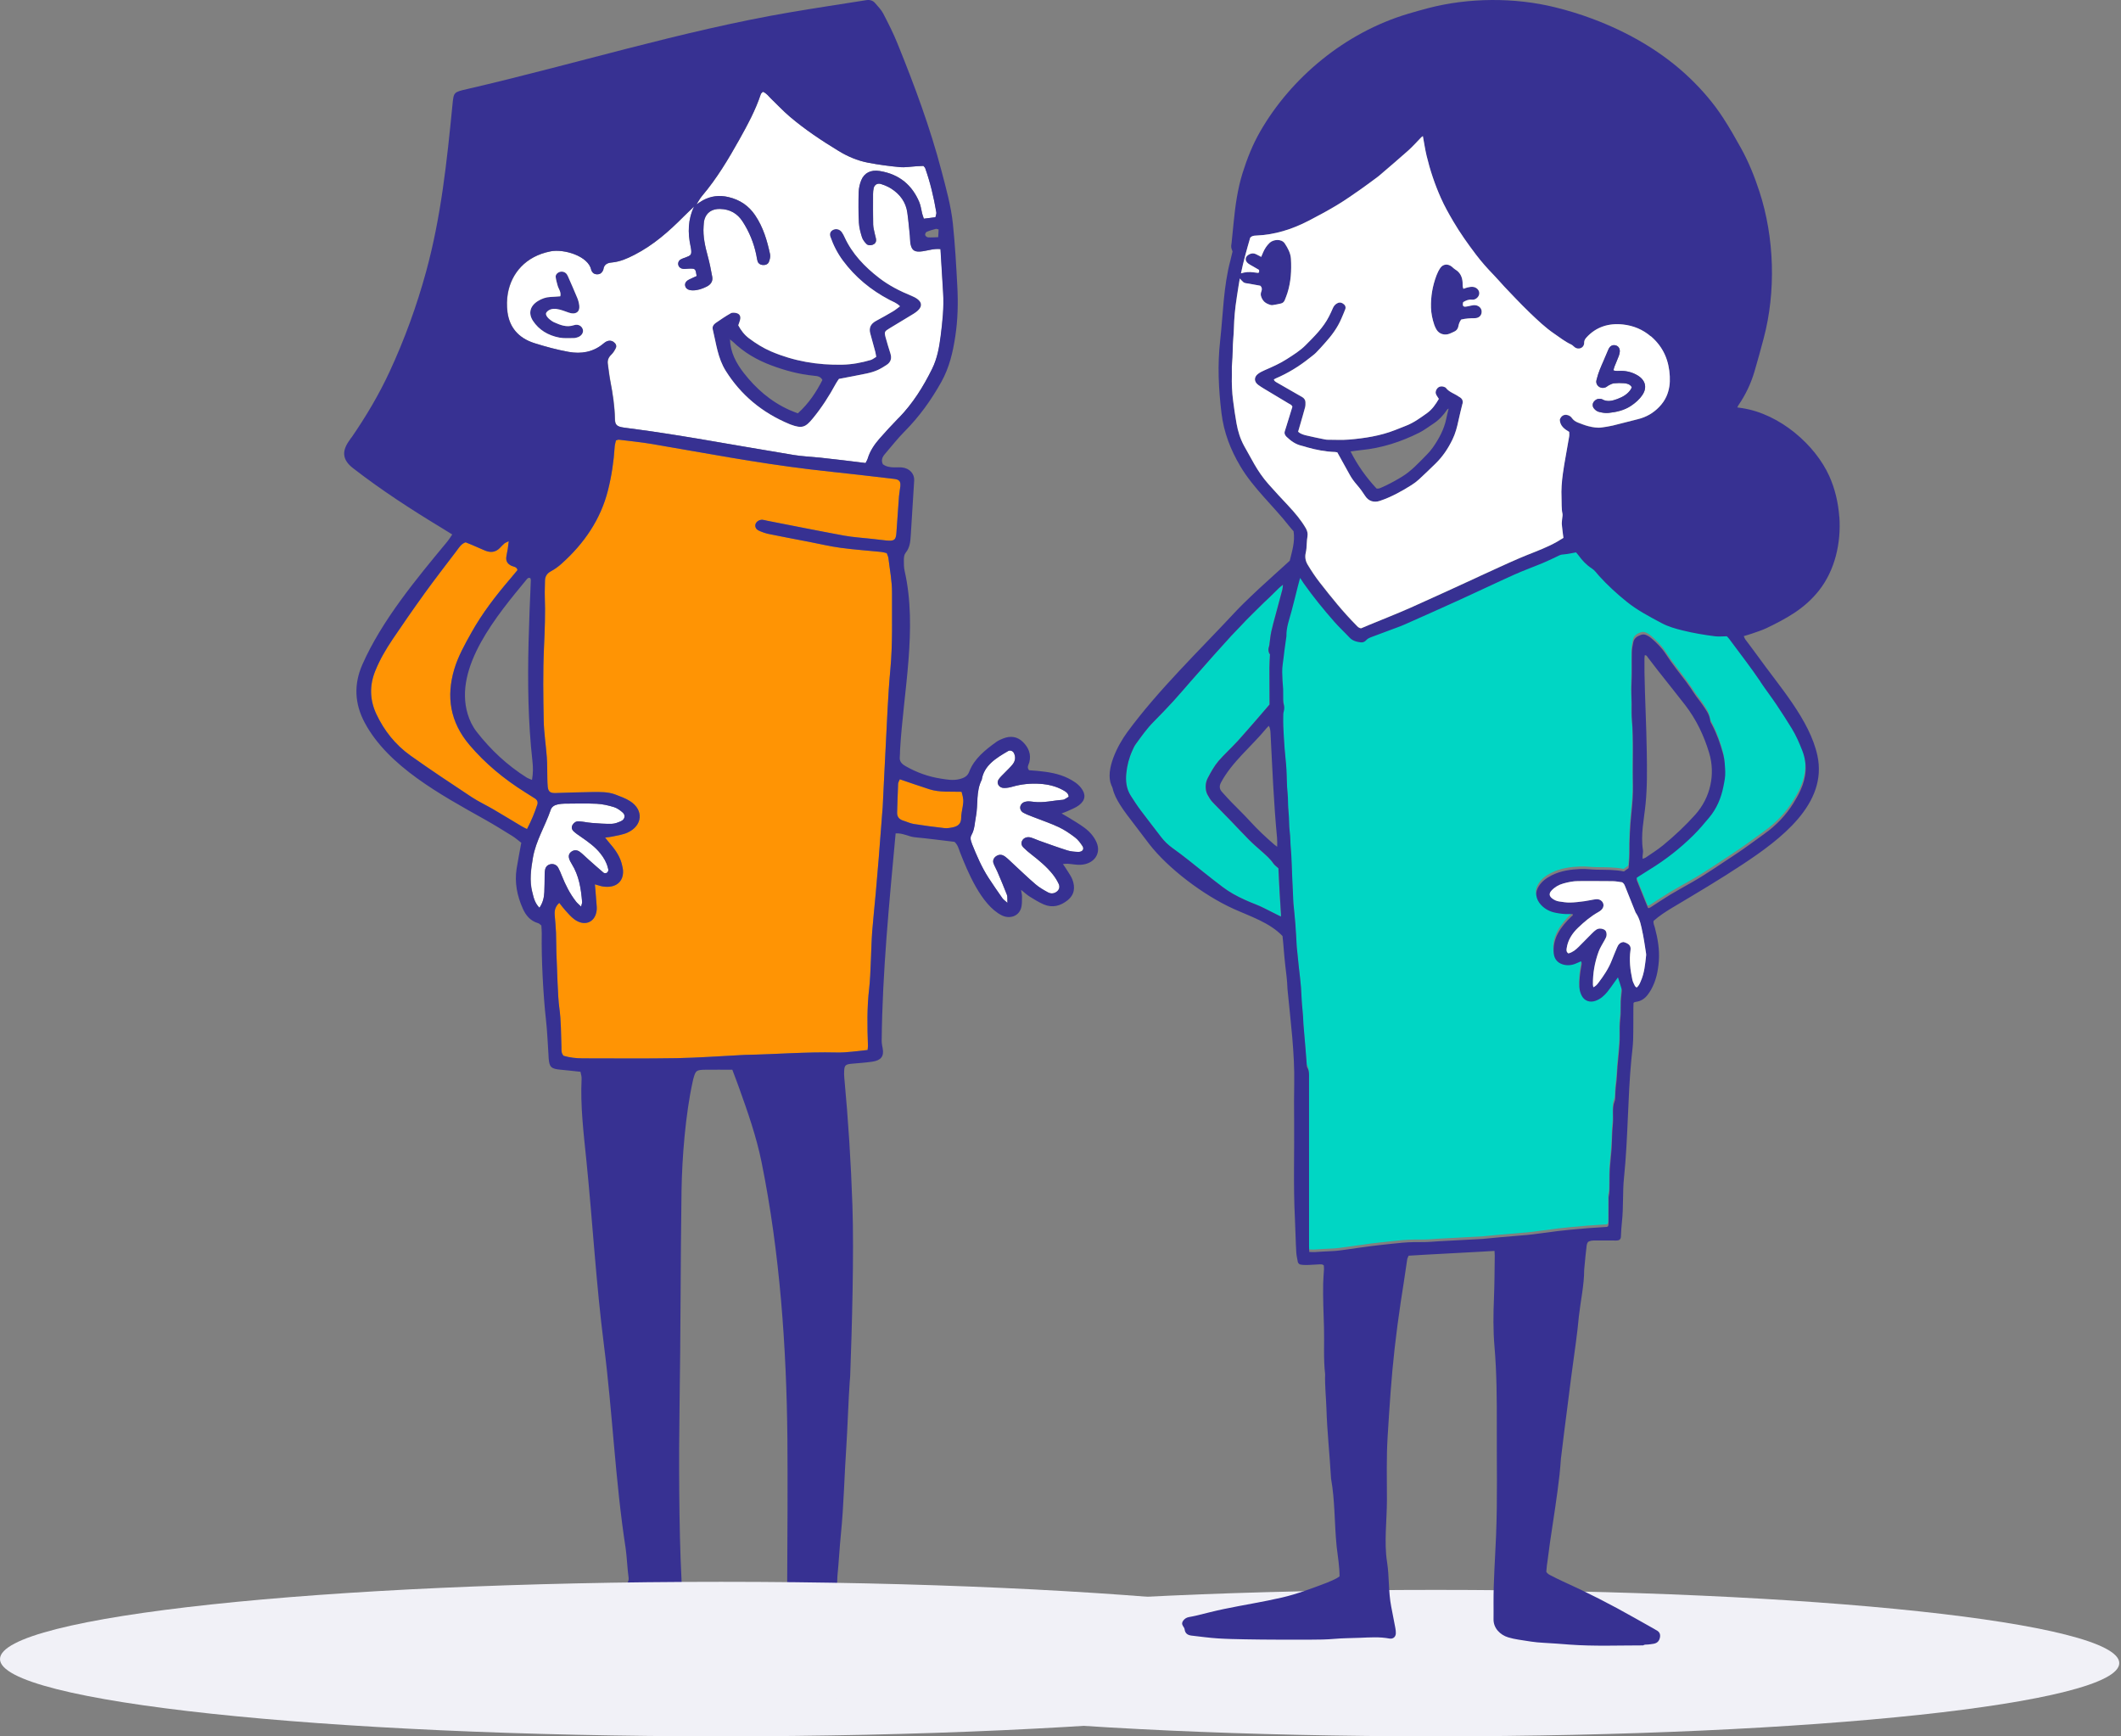 <?xml version="1.0" encoding="UTF-8"?> <svg xmlns="http://www.w3.org/2000/svg" width="733" height="600" viewBox="0 0 733 600" fill="none"><rect x="0" y="0" width="733" height="600" fill="#808080" stroke="none"/><path d="M337.238 282.209C338.06 277.967 337.177 273.525 339.254 269.448C340.044 264.487 344.202 261.974 348.41 259.515C349.076 259.127 350.011 259.515 350.344 260.173C351.039 261.531 350.883 262.889 349.968 264.079C349.18 265.107 348.173 265.993 347.266 266.955C346.531 267.739 345.676 268.46 345.094 269.329C344.211 270.632 345.21 272.268 346.913 272.294C347.912 272.315 348.951 272.109 349.907 271.834C353.003 270.954 356.174 270.641 359.394 270.852C362.243 271.046 364.965 271.686 367.398 273.062C368.237 273.542 369.184 274.023 369.309 275.306C368.663 275.648 367.948 276.334 367.177 276.389C363.862 276.629 360.61 277.507 357.233 277.081C356.475 276.988 355.696 276.87 354.946 276.933C353.877 277.026 353.003 277.498 352.641 278.494C352.348 279.308 352.701 280.333 353.689 280.869C354.781 281.462 355.977 281.885 357.141 282.348C360.06 283.504 363.083 284.5 365.9 285.832C367.916 286.785 369.775 288.068 371.512 289.388C372.552 290.184 373.351 291.282 374.058 292.345C374.785 293.428 374.058 294.424 372.593 294.377C371.336 294.343 370.015 294.23 368.84 293.862C365.588 292.837 362.388 291.661 359.165 290.526C358.209 290.193 357.306 289.741 356.35 289.443C355.093 289.055 353.906 289.434 353.336 290.323C352.754 291.227 352.942 292.133 353.669 292.863C354.511 293.714 355.455 294.499 356.411 295.246C359.124 297.354 361.754 299.535 363.833 302.167C364.632 303.184 365.339 304.293 365.86 305.439C366.242 306.291 366.181 307.24 365.339 307.979C364.508 308.72 363.332 308.987 362.159 308.358C360.63 307.547 359.104 306.65 357.836 305.549C355.154 303.259 352.649 300.809 350.063 298.434C349.169 297.612 348.326 296.743 347.362 296.005C346.551 295.385 345.563 295.127 344.512 295.692C343.484 296.245 342.954 297.253 343.328 298.324C343.673 299.294 344.231 300.21 344.648 301.162C345.781 303.823 346.924 306.485 347.952 309.172C348.213 309.847 348.068 310.64 348.141 311.99C347.237 311.167 346.728 310.834 346.426 310.403C344.805 308.083 343.172 305.752 341.645 303.389C339.201 299.619 337.478 295.562 335.837 291.476C335.451 290.517 335.11 289.536 335.7 288.502C336.824 286.524 336.801 284.326 337.206 282.201L337.238 282.209Z" fill="white"></path><path d="M190.324 279.861C190.7 278.781 191.624 278.19 192.82 277.958C193.567 277.811 194.337 277.709 195.096 277.709C198.814 277.68 202.535 277.57 206.245 277.747C208.252 277.84 210.287 278.309 212.201 278.9C213.342 279.253 214.402 280.046 215.277 280.831C216.264 281.72 215.951 283.151 214.674 283.733C213.667 284.196 212.532 284.656 211.443 284.677C209.155 284.732 206.859 284.546 204.574 284.373C203.045 284.251 201.548 283.901 200.022 283.808C199.095 283.753 198.337 284.268 197.891 285.044C197.413 285.867 197.621 286.663 198.255 287.263C199.034 288.004 199.978 288.612 200.882 289.24C203.314 290.923 205.706 292.631 207.504 294.904C208.698 296.41 209.644 298.009 210.079 299.822C210.163 300.155 210.299 300.505 210.235 300.829C210.174 301.125 209.954 301.501 209.676 301.631C209.395 301.762 208.834 301.753 208.625 301.585C206.859 300.097 205.153 298.565 203.43 297.039C202.431 296.153 201.516 295.2 200.448 294.386C199.48 293.648 198.473 293.668 197.621 294.212C196.663 294.832 196.437 295.701 196.695 296.633C196.883 297.288 197.216 297.916 197.589 298.51C200.146 302.601 200.81 307.102 201.195 311.665C201.226 312.056 201.03 312.462 200.841 313.284C200.042 312.499 199.492 312.065 199.087 311.538C196.955 308.801 195.449 305.79 194.201 302.668C193.816 301.707 193.431 300.725 192.924 299.813C192.403 298.878 191.363 298.434 190.396 298.602C189.255 298.796 188.61 299.506 188.413 300.45C188.248 301.226 188.268 302.028 188.248 302.824C188.204 304.643 188.236 306.473 188.132 308.295C188.028 310.096 187.686 311.862 186.449 313.672C184.776 311.972 184.422 310.067 183.965 308.211C182.977 304.238 183.539 300.311 184.214 296.347C185.213 290.526 188.465 285.398 190.356 279.852L190.324 279.861Z" fill="white"></path><path d="M310.977 269.291C314.51 270.484 317.814 271.64 321.161 272.72C324.714 273.867 328.476 273.479 332.321 273.609C333.008 276.039 333.04 276.693 332.727 278.653C332.51 280.003 332.177 281.352 332.177 282.699C332.177 284.491 331.201 285.473 329.382 285.87C328.404 286.081 327.355 286.266 326.379 286.156C322.835 285.76 319.311 285.296 315.798 284.732C314.562 284.538 313.409 283.956 312.205 283.588C310.664 283.116 309.989 282.163 310.053 280.733C310.178 277.434 310.238 274.145 310.395 270.844C310.415 270.328 310.768 269.827 310.988 269.291H310.977Z" fill="#FF9404"></path><path d="M135.736 220.828C139.237 215.644 142.791 210.496 146.471 205.414C150.149 200.332 153.994 195.342 157.808 190.344C158.651 189.245 159.337 187.96 160.927 187.406C161.674 187.711 162.381 187.988 163.067 188.283C164.564 188.93 166.061 189.596 167.567 190.233C169.53 191.065 171.297 190.871 172.762 189.346C173.263 188.829 173.749 188.293 174.299 187.822C174.612 187.553 175.049 187.415 175.828 187.018C175.684 188.21 175.6 188.986 175.475 189.753C175.33 190.657 175.11 191.546 174.986 192.452C174.8 193.828 175.339 194.861 176.804 195.536C177.531 195.869 178.634 195.861 178.843 197.007C178.061 197.948 177.242 198.956 176.39 199.955C171.328 205.86 166.631 211.975 162.902 218.647C160.614 222.73 158.318 226.816 156.997 231.258C154.183 240.73 155.512 249.519 162.32 257.503C167.723 263.842 174.146 269.181 181.429 273.745C182.584 274.466 183.737 275.187 184.881 275.926C185.7 276.453 185.969 277.22 185.7 278.051C184.776 280.869 183.644 283.623 182.135 286.498C181.356 286.101 180.815 285.861 180.317 285.554C177.013 283.588 173.741 281.581 170.425 279.641C167.961 278.199 165.323 276.98 162.963 275.419C155.865 270.725 148.756 266.022 141.855 261.096C136.576 257.326 132.763 252.455 130.133 246.893C127.796 241.95 127.64 236.951 129.676 231.887C131.236 227.998 133.365 224.358 135.745 220.837L135.736 220.828Z" fill="#FF9404"></path><path d="M188.276 205.932C188.216 204.223 188.34 202.512 188.34 200.804C188.34 199.324 188.89 198.218 190.399 197.404C191.696 196.7 192.924 195.814 194.004 194.853C201.965 187.747 207.565 179.422 210.07 169.581C211.347 164.573 212.106 159.491 212.43 154.353C212.482 153.595 212.731 152.847 212.864 152.209C213.354 152.062 213.603 151.904 213.82 151.932C217.625 152.403 221.45 152.773 225.221 153.411C243.334 156.497 261.366 159.953 279.667 162.152C285.247 162.826 290.847 163.39 296.439 164.028C300.626 164.499 304.825 164.979 309.001 165.488C310.799 165.709 311.329 166.356 311.144 168.103C311.019 169.239 310.779 170.366 310.686 171.494C310.365 175.698 310.093 179.911 309.791 184.125C309.615 186.629 309.033 187.054 306.175 186.759C304.524 186.592 302.871 186.379 301.22 186.195C298.049 185.834 294.838 185.659 291.71 185.086C282.803 183.45 273.939 181.667 265.063 179.93C264.565 179.828 264.076 179.662 263.569 179.616C262.538 179.523 261.499 180.133 261.145 180.974C260.792 181.806 261.137 182.841 262.165 183.321C263.288 183.838 264.505 184.273 265.729 184.532C270.342 185.483 274.99 186.343 279.615 187.239C283.24 187.941 286.845 188.81 290.506 189.3C295.179 189.928 299.92 190.251 304.628 190.732C305.239 190.796 305.833 190.999 306.456 191.146C306.676 191.786 306.957 192.313 307.029 192.866C307.495 196.831 308.294 200.795 308.274 204.768C308.234 213.658 308.523 222.545 307.692 231.435C306.852 240.519 306.551 249.647 306.05 258.757C305.688 265.475 305.387 272.202 305.054 278.92C305.022 279.603 304.938 280.287 304.886 280.97C304.481 286.2 304.087 291.433 303.67 296.662C303.348 300.644 303.007 304.617 302.653 308.59C302.257 313.018 301.77 317.442 301.426 321.879C301.043 326.767 300.959 336.67 300.386 341.541C299.598 348.146 299.723 354.746 299.96 361.36C299.972 361.794 299.879 362.228 299.827 362.839C296.179 363.181 292.666 363.78 289.081 363.699C278.555 363.45 268.069 364.328 257.552 364.522C257.167 364.522 256.782 364.559 256.396 364.577C248.853 364.956 241.309 365.518 233.754 365.657C222.976 365.851 212.201 365.724 201.423 365.724C199.107 365.724 196.839 365.463 194.763 364.834C193.868 363.838 194.056 362.776 194.024 361.768C193.888 357.213 193.911 352.658 193.277 348.111C192.724 344.156 192.579 335.164 192.362 331.183C192.206 328.226 192.267 325.249 192.154 322.293C192.07 320.243 191.873 318.201 191.696 316.148C191.572 314.651 191.864 313.301 193.266 312.001C194.077 313.006 194.69 313.866 195.406 314.642C196.384 315.696 197.308 316.823 198.472 317.683C201.82 320.141 205.373 318.931 206.111 315.131C206.224 314.578 206.265 313.996 206.224 313.432C206.1 311.5 205.923 309.569 205.767 307.649C205.726 307.102 205.662 306.566 205.581 305.596C206.879 305.946 207.585 306.224 208.335 306.337C212.74 307.009 215.557 304.747 215.308 300.754C215.276 300.192 215.108 299.628 214.996 299.072C214.425 296.309 212.896 293.955 210.994 291.763C210.403 291.079 209.853 290.358 209.114 289.446C210.246 289.287 211.005 289.24 211.732 289.067C213.458 288.658 215.308 288.43 216.866 287.717C222.081 285.322 222.53 279.928 217.761 276.87C216.221 275.888 214.402 275.225 212.647 274.559C210.102 273.597 207.368 273.681 204.675 273.708C200.447 273.745 196.216 273.922 191.989 274.049C190.17 274.107 189.472 273.589 189.284 271.906C189.183 271 189.171 270.088 189.151 269.173C189.087 266.668 189.151 264.146 188.963 261.65C188.661 257.445 187.975 253.24 187.894 249.038C187.738 240.6 187.613 232.147 187.987 223.718C188.256 217.787 188.496 211.874 188.268 205.941L188.276 205.932Z" fill="#FF9404"></path><path d="M299.517 129.054C296.419 129.71 293.291 130.273 289.935 130.92C289.663 131.336 289.229 131.9 288.896 132.5C286.608 136.714 284.031 140.77 280.915 144.558C278.326 147.709 277.173 148.153 273.235 146.702C273.119 146.656 272.995 146.619 272.882 146.573C263.268 142.581 255.982 136.372 250.819 128.176C248.002 123.703 247.492 118.631 246.299 113.752C246.09 112.911 246.536 112.153 247.275 111.636C248.989 110.453 250.715 109.261 252.554 108.235C253.084 107.94 254.071 108.041 254.725 108.263C255.641 108.577 255.974 109.4 255.806 110.259C255.652 111.026 255.339 111.765 255.122 112.421C256.098 114.223 257.242 115.72 258.832 116.912C261.189 118.677 263.685 120.257 266.491 121.458C274.275 124.785 282.461 126.198 291.076 126.023C294.464 125.949 297.676 125.339 300.846 124.415C301.521 124.221 302.094 123.713 302.789 123.315C302.665 122.65 302.601 122.096 302.456 121.55C301.895 119.444 301.304 117.346 300.731 115.249C300.212 113.364 300.826 111.913 302.737 110.887C304.712 109.825 306.667 108.725 308.587 107.598C309.398 107.117 310.116 106.498 311.011 105.852C309.907 104.687 308.558 104.253 307.373 103.634C300.855 100.215 295.484 95.724 291.316 90.115C289.394 87.528 287.969 84.728 286.941 81.772C286.579 80.718 286.993 79.868 287.917 79.424C288.948 78.926 290.173 79.221 290.899 80.228C291.316 80.792 291.618 81.43 291.91 82.067C294.508 87.685 298.767 92.185 303.87 96.103C307.197 98.653 310.958 100.594 314.949 102.211C318.314 103.578 320.031 105.777 315.655 108.466C312.91 110.148 310.148 111.802 307.394 113.465C305.656 114.519 305.532 114.704 306.033 116.57C306.531 118.455 307.122 120.312 307.704 122.179C308.205 123.768 307.892 125.136 306.343 126.134C305.315 126.79 304.266 127.464 303.123 127.945C301.979 128.435 300.742 128.795 299.494 129.063L299.517 129.054ZM251.963 116.875C251.983 116.94 251.983 117.023 252.035 117.069C252.064 117.106 252.108 117.134 252.16 117.161C252.096 117.069 252.035 116.977 251.963 116.884V116.875ZM281.248 129.83C276.114 129.34 271.249 128.009 266.511 126.235C261.49 124.36 257.054 121.726 253.353 118.159C253.023 117.845 252.638 117.577 252.273 117.291C252.397 121.643 254.364 125.441 257.065 128.906C261.2 134.2 266.23 138.691 272.786 141.657C273.693 142.064 274.637 142.406 275.717 142.831C279.502 139.44 282.099 135.476 284.219 131.308C283.585 130.033 282.38 129.941 281.257 129.839L281.248 129.83Z" fill="#373192"></path><path d="M199.74 116.516C199.271 116.682 198.752 116.83 198.254 116.83C196.601 116.83 194.887 116.968 193.297 116.664C189.367 115.915 186.24 113.993 184.184 110.879C182.47 108.283 183.165 105.686 185.93 104.004C187.219 103.219 188.62 102.692 190.21 102.628C191.342 102.581 192.466 102.48 193.618 102.397C193.992 100.9 193.004 99.846 192.694 98.664C192.434 97.675 192.121 96.686 192.028 95.679C191.956 94.857 192.726 94.136 193.566 93.933C194.441 93.72 195.364 94.053 195.886 94.783C196.019 94.977 196.135 95.18 196.227 95.393C197.339 97.943 198.483 100.484 199.531 103.044C199.876 103.893 200.105 104.799 200.197 105.695C200.426 107.876 198.836 108.846 196.569 108.043C195.156 107.534 193.722 106.961 192.248 106.767C191.021 106.601 189.66 106.878 188.849 107.95C188.339 108.615 189.014 109.724 190.471 110.759C190.772 110.972 191.073 111.193 191.415 111.341C193.598 112.302 195.729 113.236 198.347 112.367C199.812 111.886 201.017 112.635 201.393 113.762C201.747 114.834 201.049 116.035 199.74 116.516Z" fill="#373192"></path><path d="M190.23 86.864C195.023 85.921 203.398 88.536 204.353 93.277C204.417 93.6 204.646 93.914 204.863 94.182C205.517 94.986 207.234 95.014 207.909 94.21C208.21 93.859 208.5 93.434 208.564 93.008C208.792 91.512 209.76 90.865 211.39 90.717C214.257 90.468 216.761 89.34 219.234 88.084C225.898 84.674 231.217 79.925 236.259 74.861C237.443 73.669 238.691 72.523 239.904 71.359C237.744 75.822 237.672 80.433 238.68 85.118C238.772 85.561 238.868 86.014 238.897 86.467C239.021 87.991 238.784 88.296 237.006 88.952C236.424 89.165 235.81 89.349 235.28 89.654C234.492 90.117 234.211 90.994 234.513 91.771C234.793 92.5 235.436 92.861 236.247 92.925C236.881 92.972 237.515 92.852 238.161 92.833C240.362 92.787 240.394 92.824 240.788 95.393C239.968 95.771 239.073 96.15 238.21 96.585C237.09 97.148 236.632 97.897 236.821 98.784C237.026 99.782 237.961 100.336 239.438 100.345C241.164 100.355 242.702 99.8 244.176 99.079C245.673 98.35 246.443 97.185 246.171 95.679C245.745 93.323 245.279 90.957 244.654 88.638C243.718 85.191 242.91 81.745 243.18 78.169C243.24 77.374 243.272 76.561 243.492 75.803C244.199 73.438 246.11 72.144 248.832 72.2C252.356 72.274 254.89 73.835 256.628 76.487C258.964 80.072 260.522 83.916 261.377 87.982C261.542 88.767 261.626 89.562 261.863 90.329C262.092 91.031 262.717 91.484 263.537 91.567C264.524 91.669 265.419 91.327 265.741 90.514C266.062 89.691 266.334 88.712 266.158 87.88C265.147 83.168 263.806 78.529 260.98 74.362C258.84 71.202 255.837 69.058 251.763 68.097C248.595 67.358 245.673 67.728 242.91 69.243C242.152 69.659 241.454 70.176 240.727 70.638C241.361 69.659 241.879 68.605 242.65 67.709C247.772 61.666 251.731 55.013 255.504 48.277C258.351 43.176 261.136 38.029 262.955 32.532C263.048 32.245 263.38 32.023 263.661 31.709C264.962 32.208 265.596 33.234 266.447 34.047C268.619 36.135 270.666 38.353 272.983 40.312C278.189 44.738 283.938 48.563 289.871 52.176C292.967 54.061 296.334 55.512 299.992 56.214C303.62 56.907 307.298 57.406 310.987 57.748C312.869 57.924 314.801 57.563 316.715 57.453C317.575 57.406 318.438 57.369 319.144 57.332C319.457 57.702 319.686 57.859 319.75 58.062C321.525 63.07 322.741 68.189 323.613 73.382C323.696 73.891 323.416 74.454 323.303 75.055C321.91 75.24 320.673 75.397 319.301 75.573C319.072 74.888 318.863 74.371 318.73 73.835C318.386 72.505 318.252 71.109 317.723 69.844C315.302 64.124 310.999 60.215 304.014 59.088C300.97 58.598 298.683 59.744 297.655 62.341C297.145 63.606 296.824 65.002 296.792 66.341C296.699 69.871 296.688 73.41 296.864 76.94C296.948 78.631 297.414 80.322 297.924 81.967C298.185 82.808 298.807 83.611 299.462 84.286C299.983 84.822 300.834 84.859 301.613 84.582C302.416 84.295 302.83 83.704 302.809 82.983C302.789 82.308 302.528 81.643 302.392 80.978C302.175 79.86 301.822 78.742 301.79 77.624C301.706 74.094 301.738 70.555 301.749 67.016C301.749 66.332 301.81 65.639 301.978 64.974C302.259 63.8 303.319 63.2 304.555 63.606C305.74 64.004 306.936 64.484 307.964 65.131C311.143 67.145 313.086 69.917 313.584 73.373C313.981 76.081 314.198 78.816 314.491 81.532C314.584 82.438 314.543 83.362 314.708 84.258C315.166 86.67 316.237 87.224 318.959 86.818C320.934 86.522 322.865 85.848 325.069 86.078C325.382 91.207 325.66 96.206 325.984 101.195C326.306 106.231 325.755 111.221 325.121 116.211C324.632 120.055 323.937 123.899 322.159 127.493C319.144 133.573 315.571 139.348 310.654 144.412C308.389 146.74 306.186 149.115 304.057 151.545C302.239 153.624 300.721 155.87 299.951 158.457C299.795 158.965 299.485 159.446 299.204 160.009C296.502 159.677 293.977 159.353 291.449 159.058C288.791 158.743 286.118 158.429 283.46 158.152C280.413 157.829 277.318 157.718 274.303 157.228C263.1 155.389 251.939 153.402 240.747 151.518C235.717 150.667 230.679 149.891 225.628 149.133C222.345 148.644 219.049 148.246 215.765 147.784C213.26 147.433 212.586 146.879 212.554 144.726C212.482 140.374 211.816 136.096 210.996 131.827C210.611 129.803 210.382 127.761 210.101 125.728C209.936 124.536 210.298 123.529 211.254 122.605C211.931 121.958 212.438 121.126 212.844 120.304C213.24 119.491 212.855 118.706 212.096 118.179C211.326 117.634 210.414 117.634 209.571 118.049C209.134 118.271 208.761 118.604 208.387 118.909C204.987 121.69 200.872 122.392 196.561 121.607C192.559 120.877 188.612 119.814 184.755 118.595C179.143 116.83 176.099 113.032 175.422 107.858C175.144 105.732 175.172 103.496 175.549 101.38C176.762 94.533 181.627 88.573 190.283 86.873L190.23 86.864ZM246.307 113.753C247.503 118.641 248.013 123.705 250.827 128.177C255.982 136.382 263.268 142.591 272.89 146.574C273.003 146.62 273.131 146.666 273.243 146.713C277.182 148.163 278.334 147.72 280.923 144.569C284.042 140.771 286.619 136.724 288.904 132.51C289.237 131.9 289.663 131.346 289.943 130.93C293.3 130.283 296.427 129.72 299.526 129.064C300.762 128.805 302.01 128.435 303.151 127.946C304.286 127.456 305.346 126.791 306.374 126.125C307.932 125.128 308.233 123.76 307.735 122.171C307.153 120.304 306.559 118.438 306.061 116.562C305.563 114.695 305.688 114.51 307.422 113.457C310.176 111.785 312.942 110.14 315.684 108.458C320.059 105.769 318.345 103.57 314.977 102.203C310.987 100.586 307.225 98.645 303.901 96.095C298.799 92.177 294.536 87.677 291.939 82.059C291.649 81.431 291.348 80.793 290.931 80.22C290.192 79.213 288.976 78.917 287.948 79.416C287.024 79.86 286.608 80.71 286.972 81.763C288 84.72 289.425 87.52 291.348 90.107C295.524 95.716 300.887 100.216 307.402 103.626C308.586 104.245 309.939 104.688 311.039 105.843C310.156 106.49 309.441 107.109 308.618 107.59C306.695 108.726 304.741 109.826 302.769 110.879C300.855 111.905 300.241 113.365 300.762 115.24C301.332 117.338 301.926 119.445 302.488 121.542C302.633 122.078 302.693 122.642 302.818 123.307C302.123 123.714 301.561 124.213 300.875 124.407C297.707 125.331 294.496 125.941 291.107 126.014C282.493 126.19 274.303 124.776 266.52 121.45C263.714 120.249 261.229 118.669 258.86 116.904C257.27 115.712 256.118 114.206 255.151 112.413C255.368 111.748 255.681 111.009 255.837 110.251C256.002 109.401 255.681 108.569 254.757 108.255C254.111 108.033 253.115 107.932 252.585 108.227C250.743 109.253 249.029 110.445 247.306 111.627C246.568 112.136 246.119 112.893 246.319 113.744L246.307 113.753ZM184.193 110.879C186.252 113.993 189.379 115.915 193.309 116.663C194.898 116.968 196.613 116.83 198.263 116.83C198.764 116.83 199.283 116.682 199.752 116.516C201.061 116.035 201.756 114.843 201.402 113.762C201.04 112.635 199.824 111.886 198.359 112.367C195.738 113.226 193.618 112.293 191.426 111.332C191.085 111.184 190.784 110.962 190.479 110.75C189.014 109.724 188.351 108.606 188.861 107.941C189.68 106.869 191.041 106.601 192.258 106.758C193.743 106.952 195.168 107.534 196.581 108.033C198.845 108.846 200.435 107.867 200.209 105.686C200.114 104.79 199.885 103.875 199.543 103.034C198.492 100.465 197.351 97.924 196.239 95.383C196.144 95.171 196.031 94.968 195.895 94.773C195.376 94.043 194.45 93.711 193.578 93.923C192.735 94.127 191.968 94.847 192.04 95.67C192.133 96.677 192.434 97.666 192.703 98.654C193.016 99.837 194.004 100.891 193.63 102.387C192.466 102.47 191.342 102.572 190.222 102.618C188.632 102.683 187.228 103.21 185.939 103.995C183.176 105.677 182.479 108.273 184.193 110.87V110.879Z" fill="white"></path><path d="M121.445 151.231C126.486 143.922 130.975 136.345 134.644 128.426C139.83 117.236 144.009 105.732 147.229 93.969C152.456 74.888 154.451 55.669 156.374 36.163C156.799 31.829 156.767 31.848 161.519 30.757C198.4 22.238 235.521 10.678 272.879 4.284C281.682 2.778 290.514 1.466 299.338 0.061C300.586 -0.142 301.655 0.154 302.413 1.05C303.412 2.224 304.556 3.36 305.231 4.672C307.009 8.082 308.752 11.528 310.177 15.068C316.049 29.556 321.485 44.165 325.411 59.189C326.981 65.186 328.663 71.183 329.309 77.318C330.056 84.47 330.453 91.65 330.835 98.82C331.148 104.632 331.023 110.454 330.14 116.238C329.318 121.69 328.093 127.003 325.307 131.993C321.858 138.165 317.772 143.903 312.629 149.078C310.177 151.554 308.057 154.289 305.793 156.914C304.886 157.967 304.452 159.103 305.115 160.425C306.25 161.284 307.62 161.496 309.053 161.506C309.948 161.506 310.863 161.441 311.746 161.533C314.312 161.792 316.078 163.724 315.934 166.034C315.54 172.409 315.166 178.785 314.74 185.161C314.604 187.203 314.436 189.236 312.983 191.019C312.505 191.601 312.38 192.516 312.369 193.283C312.349 194.65 312.349 196.046 312.65 197.375C317.141 217.121 312.183 239.242 311.051 259.211C311.008 260.005 311.051 260.81 310.956 261.606C310.799 263.037 311.581 263.943 312.87 264.69C316.684 266.9 320.807 268.397 325.287 269.08C327.294 269.384 329.257 269.755 331.377 269.274C333.163 268.869 334.359 268.258 334.973 266.63C336.656 262.223 340.365 259.229 344.274 256.411C344.958 255.913 345.78 255.542 346.591 255.221C349.241 254.138 351.653 254.526 353.564 256.449C355.539 258.427 356.411 260.717 355.724 263.407C355.519 264.23 354.728 265.078 355.643 266.161C356.506 266.225 357.502 266.289 358.51 266.381C362.219 266.743 365.868 267.296 369.192 268.958C370.887 269.81 372.456 270.789 373.58 272.222C375.346 274.466 375.178 276.545 372.841 278.292C371.697 279.152 370.223 279.67 368.871 280.316C368.353 280.565 367.791 280.741 366.864 281.083C367.976 281.729 368.726 282.137 369.442 282.589C371.22 283.707 373.058 284.761 374.732 286C376.623 287.393 378.132 289.113 379.003 291.192C380.584 294.962 378.132 298.51 373.611 298.825C372.103 298.927 370.565 298.585 369.048 298.481C368.61 298.455 368.164 298.518 367.333 298.565C367.988 299.544 368.466 300.192 368.871 300.876C369.485 301.875 370.2 302.853 370.606 303.916C371.605 306.586 371.416 309.146 368.891 311.141C366.523 313.018 363.757 313.82 360.734 312.537C359.02 311.807 357.442 310.808 355.872 309.838C354.945 309.265 354.166 308.518 352.878 307.501C353.046 308.619 353.222 309.239 353.199 309.858C353.159 311.216 353.263 312.63 352.846 313.912C351.963 316.658 348.867 317.683 346.093 316.252C339.056 312.63 334.348 301.032 331.834 294.667C331.336 293.399 331.076 291.994 329.859 290.905C327.647 290.636 325.38 290.35 323.103 290.083C320.819 289.814 318.543 289.539 316.246 289.333C314.011 289.13 312.036 287.81 309.522 287.975C307.339 311.778 304.938 335.775 304.701 359.663C304.701 360.566 304.898 361.473 305.063 362.37C305.541 365.011 304.46 366.445 301.405 366.879C299.129 367.2 296.824 367.368 294.537 367.562C292.229 367.765 291.835 368.081 291.742 370.021C291.699 370.814 291.699 371.619 291.783 372.413C293.164 387.141 294.091 401.825 294.589 416.599C295.159 433.38 294.432 458.698 293.819 475.459C293.798 476.142 293.706 476.828 293.653 477.512C293.26 482.86 292.843 494.623 292.478 499.974C291.783 510.054 291.618 520.181 290.598 530.244C290.205 534.107 289.799 540.816 289.402 544.676C289.342 545.241 289.403 545.823 289.33 546.388C289.165 547.847 289.953 548.762 291.377 549.353C291.847 549.547 292.281 549.787 292.75 549.973C300.835 553.225 309.157 555.793 317.908 557.264C322.565 558.04 327.189 558.973 331.802 559.934C334.797 560.551 337.736 561.347 340.718 562.031C341.914 562.309 342.913 562.798 343.191 563.924C343.64 565.726 341.894 568.314 339.835 568.572C335.399 569.117 330.939 569.765 326.471 569.829C308.848 570.09 289.643 567.556 272.257 569.589C270.366 569.812 269.086 568.619 269.283 566.881C269.419 565.755 269.74 564.637 269.969 563.519C271.133 558.02 272.016 552.486 272.048 546.886C272.132 533.192 272.245 510.941 272.12 497.246C271.819 465.555 269.511 432.778 263.184 401.564C261.406 392.796 258.435 384.297 255.389 375.824C254.694 373.872 253.947 371.941 253.084 369.65C249.809 369.65 246.878 369.613 243.939 369.65C240.591 369.697 240.426 369.853 239.595 372.838C239.5 373.171 239.439 373.504 239.367 373.846C236.902 385.073 235.706 399.986 235.53 411.398C235.168 436.235 235.24 461.064 234.846 485.901C234.574 502.902 234.617 528.46 235.509 545.455C235.53 545.907 235.509 546.379 235.614 546.822C236.746 551.803 236.103 556.838 236.071 561.845C236.039 566.531 233.534 568.914 228.371 569.875C228.122 569.922 227.862 569.922 227.613 569.968C219.785 571.309 211.868 571.844 203.916 571.983C198.276 572.085 192.623 572.01 186.979 571.992C185.566 571.992 184.153 571.963 182.748 571.815C181.741 571.705 180.701 571.494 179.798 571.115C177.875 570.318 177.533 568.12 179.091 566.835C179.653 566.374 180.316 566.012 180.973 565.653C190.48 560.238 200.114 555.008 210.215 550.479C212.045 549.657 213.8 548.699 215.61 547.847C216.907 547.227 217.408 546.321 217.22 545.03C216.866 542.655 216.585 537.425 216.224 535.051C212.615 511.737 211.712 488.203 208.718 464.834C206.007 443.628 204.8 422.272 202.651 401.011C201.693 391.615 200.531 382.134 200.998 372.691C201.038 371.952 200.757 371.194 200.612 370.363C198.232 370.113 196.072 369.853 193.912 369.659C190.451 369.355 189.846 368.81 189.608 365.613C189.588 365.269 189.577 364.927 189.556 364.585C189.275 360.485 189.139 356.373 188.673 352.296C187.738 344.118 187.063 330.942 187.228 322.718C187.248 321.702 187.135 320.694 187.083 319.799C186.614 319.449 186.356 319.125 186.023 319.032C183.186 318.21 181.68 316.223 180.672 313.959C178.706 309.551 177.791 304.97 178.529 300.23C178.987 297.308 179.58 294.398 180.151 291.23C179.175 290.48 178.188 289.594 177.055 288.89C173.905 286.933 170.737 284.972 167.482 283.145C152.186 274.579 134.154 264.803 126.093 249.823C122.516 243.189 122.215 236.462 125.25 229.596C131.942 214.434 143.809 200.12 154.619 187.101C155.201 186.399 155.656 185.614 156.29 184.69C154.929 183.849 153.788 183.128 152.632 182.426C141.961 175.976 131.745 169.332 122.007 161.783C118.474 159.048 118.068 156.184 120.408 152.672C120.73 152.182 121.083 151.702 121.416 151.212L121.445 151.231ZM335.865 291.488C337.507 295.571 339.233 299.628 341.674 303.398C343.215 305.764 344.833 308.092 346.455 310.411C346.768 310.846 347.266 311.179 348.169 312.001C348.097 310.643 348.245 309.847 347.984 309.184C346.956 306.493 345.8 303.832 344.68 301.171C344.274 300.21 343.713 299.303 343.359 298.333C342.986 297.262 343.516 296.254 344.544 295.701C345.583 295.136 346.571 295.397 347.39 296.017C348.357 296.755 349.2 297.624 350.092 298.446C352.669 300.829 355.186 303.268 357.867 305.561C359.144 306.65 360.673 307.548 362.191 308.37C363.352 308.998 364.527 308.729 365.37 307.991C366.21 307.241 366.274 306.291 365.888 305.439C365.359 304.296 364.663 303.186 363.861 302.17C361.785 299.535 359.156 297.363 356.442 295.249C355.475 294.499 354.54 293.714 353.7 292.863C352.97 292.133 352.785 291.23 353.367 290.323C353.938 289.437 355.122 289.058 356.379 289.446C357.346 289.741 358.249 290.193 359.196 290.526C362.408 291.664 365.608 292.837 368.871 293.862C370.047 294.233 371.364 294.343 372.633 294.38C374.11 294.427 374.825 293.428 374.098 292.348C373.383 291.285 372.592 290.184 371.553 289.391C369.806 288.068 367.956 286.785 365.941 285.832C363.126 284.503 360.1 283.504 357.181 282.348C356.017 281.888 354.812 281.462 353.729 280.872C352.742 280.336 352.388 279.308 352.681 278.497C353.034 277.498 353.906 277.035 354.989 276.933C355.736 276.87 356.515 276.988 357.274 277.081C360.641 277.498 363.905 276.621 367.22 276.389C367.988 276.334 368.706 275.651 369.349 275.309C369.224 274.023 368.289 273.542 367.438 273.062C365.005 271.686 362.283 271.049 359.437 270.855C356.214 270.641 353.046 270.948 349.947 271.834C348.992 272.112 347.952 272.315 346.956 272.294C345.25 272.268 344.251 270.632 345.137 269.329C345.717 268.46 346.571 267.739 347.309 266.955C348.213 266.002 349.22 265.107 350.011 264.082C350.935 262.889 351.091 261.54 350.384 260.173C350.051 259.515 349.105 259.139 348.45 259.515C344.231 261.965 340.076 264.487 339.297 269.451C337.229 273.525 338.101 277.97 337.278 282.21C336.864 284.335 336.884 286.536 335.772 288.511C335.182 289.547 335.523 290.526 335.909 291.488H335.865ZM323.457 79.083C322.377 79.379 321.285 79.665 320.277 80.1C319.944 80.239 319.655 80.867 319.727 81.209C319.791 81.532 320.329 81.994 320.694 82.022C321.786 82.105 322.898 81.994 324.239 81.957C324.299 80.913 324.34 80.081 324.383 79.296C323.914 79.185 323.645 79.028 323.457 79.083ZM310.594 144.411C315.508 139.348 319.084 133.573 322.096 127.493C323.874 123.898 324.569 120.054 325.058 116.21C325.681 111.23 326.242 106.231 325.921 101.195C325.6 96.206 325.319 91.207 325.006 86.078C322.802 85.847 320.871 86.531 318.896 86.817C316.183 87.224 315.102 86.66 314.645 84.258C314.48 83.362 314.52 82.438 314.428 81.532C314.147 78.806 313.918 76.08 313.533 73.373C313.035 69.917 311.092 67.145 307.912 65.131C306.881 64.484 305.688 64.003 304.504 63.606C303.267 63.2 302.216 63.8 301.927 64.974C301.77 65.639 301.707 66.332 301.698 67.016C301.686 70.555 301.655 74.084 301.739 77.623C301.77 78.741 302.124 79.859 302.341 80.978C302.477 81.652 302.738 82.308 302.758 82.983C302.778 83.704 302.361 84.295 301.562 84.581C300.783 84.858 299.931 84.822 299.41 84.286C298.756 83.611 298.133 82.807 297.873 81.966C297.363 80.331 296.897 78.63 296.813 76.94C296.636 73.41 296.636 69.871 296.74 66.341C296.781 65.001 297.102 63.606 297.603 62.34C298.643 59.734 300.928 58.598 303.974 59.087C310.967 60.206 315.27 64.124 317.68 69.843C318.21 71.109 318.346 72.504 318.687 73.835C318.824 74.371 319.032 74.888 319.261 75.572C320.63 75.397 321.867 75.23 323.26 75.055C323.384 74.454 323.665 73.89 323.573 73.382C322.698 68.198 321.485 63.07 319.707 58.062C319.634 57.858 319.414 57.702 319.104 57.332C318.398 57.369 317.535 57.397 316.672 57.452C314.761 57.563 312.818 57.923 310.947 57.748C307.258 57.406 303.577 56.916 299.952 56.214C296.294 55.512 292.927 54.061 289.828 52.176C283.895 48.572 278.15 44.737 272.943 40.312C270.635 38.343 268.576 36.135 266.404 34.047C265.553 33.233 264.919 32.208 263.621 31.709C263.341 32.023 263.019 32.245 262.915 32.531C261.105 38.029 258.319 43.176 255.461 48.277C251.691 55.013 247.729 61.666 242.607 67.709C241.848 68.605 241.318 69.659 240.684 70.638C241.414 70.167 242.109 69.659 242.867 69.243C245.621 67.727 248.552 67.358 251.723 68.097C255.794 69.049 258.797 71.192 260.94 74.362C263.766 78.538 265.107 83.168 266.115 87.88C266.291 88.712 266.022 89.682 265.698 90.514C265.376 91.327 264.481 91.678 263.497 91.567C262.674 91.484 262.04 91.031 261.823 90.329C261.583 89.571 261.502 88.767 261.334 87.982C260.482 83.916 258.924 80.072 256.585 76.487C254.85 73.835 252.313 72.273 248.792 72.2C246.067 72.144 244.156 73.438 243.45 75.794C243.221 76.552 243.189 77.374 243.137 78.159C242.879 81.735 243.678 85.182 244.614 88.628C245.248 90.948 245.705 93.313 246.131 95.669C246.4 97.176 245.642 98.34 244.136 99.07C242.659 99.791 241.133 100.345 239.395 100.336C237.921 100.326 236.986 99.772 236.778 98.774C236.589 97.887 237.047 97.139 238.17 96.575C239.033 96.141 239.937 95.762 240.748 95.383C240.351 92.814 240.322 92.778 238.118 92.823C237.484 92.833 236.841 92.962 236.207 92.916C235.396 92.861 234.751 92.5 234.47 91.761C234.169 90.985 234.449 90.107 235.24 89.645C235.758 89.34 236.372 89.155 236.966 88.943C238.741 88.287 238.99 87.982 238.866 86.457C238.825 86.004 238.741 85.551 238.648 85.108C237.641 80.423 237.725 75.812 239.873 71.349C238.66 72.514 237.412 73.659 236.227 74.852C231.198 79.915 225.875 84.664 219.203 88.074C216.73 89.34 214.225 90.458 211.359 90.708C209.728 90.855 208.761 91.493 208.532 92.999C208.469 93.424 208.179 93.849 207.878 94.201C207.192 95.004 205.486 94.977 204.831 94.173C204.614 93.904 204.386 93.591 204.322 93.267C203.366 88.527 194.992 85.921 190.199 86.855C181.544 88.545 176.679 94.505 175.466 101.361C175.089 103.477 175.06 105.704 175.341 107.839C176.016 113.013 179.059 116.811 184.671 118.576C188.528 119.796 192.475 120.858 196.477 121.588C200.789 122.374 204.904 121.671 208.304 118.89C208.677 118.585 209.051 118.252 209.488 118.031C210.339 117.606 211.246 117.615 212.013 118.16C212.772 118.696 213.157 119.472 212.76 120.285C212.358 121.108 211.857 121.939 211.17 122.586C210.206 123.51 209.853 124.517 210.006 125.709C210.287 127.742 210.516 129.784 210.901 131.808C211.723 136.086 212.387 140.364 212.459 144.707C212.491 146.869 213.166 147.415 215.67 147.766C218.954 148.228 222.261 148.616 225.533 149.115C230.584 149.873 235.625 150.658 240.655 151.499C251.847 153.384 263.008 155.37 274.211 157.209C277.223 157.708 280.31 157.819 283.365 158.133C286.035 158.41 288.696 158.725 291.357 159.039C293.882 159.334 296.407 159.658 299.109 159.99C299.39 159.418 299.703 158.946 299.856 158.438C300.626 155.851 302.144 153.605 303.962 151.526C306.094 149.096 308.297 146.722 310.562 144.393L310.594 144.411ZM182.667 221.983C182.844 214.813 183.145 207.632 183.455 200.482C183.455 200.259 183.351 200.036 183.299 199.816C182.708 199.474 182.343 199.825 182.042 200.184C171.849 212.531 156.759 230.482 161.621 246.71C162.287 248.928 163.286 251.025 164.76 252.91C169.541 259.046 175.214 264.415 182.094 268.738C182.491 268.987 182.977 269.118 183.86 269.497C184.298 266.992 184.225 264.951 183.996 262.927C182.479 249.325 182.334 235.64 182.667 221.975V221.983ZM312.192 283.588C313.4 283.956 314.552 284.538 315.789 284.732C319.301 285.296 322.834 285.76 326.367 286.156C327.346 286.266 328.394 286.081 329.37 285.87C331.188 285.482 332.167 284.491 332.167 282.699C332.167 281.352 332.509 280.003 332.717 278.653C333.03 276.684 332.998 276.03 332.312 273.609C328.466 273.479 324.705 273.867 321.152 272.72C317.804 271.649 314.5 270.485 310.967 269.291C310.759 269.827 310.406 270.328 310.374 270.844C310.217 274.133 310.156 277.434 310.032 280.733C309.98 282.163 310.646 283.116 312.184 283.588H312.192ZM191.696 316.151C191.864 318.201 192.07 320.243 192.154 322.293C192.27 325.261 192.206 328.226 192.362 331.183C192.571 335.164 192.724 344.156 193.277 348.111C193.912 352.658 193.888 357.213 194.024 361.768C194.056 362.776 193.868 363.838 194.763 364.837C196.842 365.463 199.115 365.724 201.423 365.724C212.201 365.724 222.988 365.842 233.754 365.66C241.31 365.529 248.853 364.956 256.396 364.577C256.782 364.559 257.167 364.53 257.552 364.522C268.058 364.328 278.555 363.45 289.081 363.699C292.666 363.783 296.179 363.181 299.827 362.839C299.888 362.231 299.984 361.797 299.96 361.363C299.723 354.746 299.598 348.149 300.386 341.541C300.968 336.673 301.044 326.767 301.426 321.879C301.779 317.442 302.257 313.018 302.654 308.59C303.007 304.617 303.36 300.635 303.673 296.662C304.099 291.433 304.481 286.203 304.886 280.973C304.938 280.29 305.022 279.603 305.054 278.92C305.387 272.205 305.688 265.478 306.05 258.76C306.551 249.647 306.841 240.519 307.692 231.435C308.523 222.545 308.234 213.658 308.274 204.768C308.294 200.804 307.495 196.831 307.029 192.866C306.965 192.313 306.676 191.786 306.456 191.149C305.833 191.001 305.239 190.796 304.628 190.732C299.92 190.252 295.191 189.938 290.506 189.3C286.837 188.81 283.24 187.942 279.615 187.24C274.979 186.343 270.345 185.484 265.73 184.532C264.505 184.283 263.288 183.849 262.165 183.322C261.137 182.841 260.804 181.816 261.149 180.975C261.502 180.134 262.538 179.524 263.569 179.617C264.079 179.663 264.565 179.838 265.064 179.931C273.939 181.659 282.803 183.451 291.71 185.087C294.829 185.66 298.049 185.835 301.22 186.196C302.871 186.38 304.513 186.593 306.175 186.759C309.033 187.055 309.615 186.63 309.792 184.126C310.093 179.912 310.365 175.708 310.686 171.494C310.77 170.358 311.019 169.23 311.144 168.103C311.329 166.357 310.811 165.701 309.004 165.488C304.814 164.98 300.626 164.5 296.439 164.028C290.847 163.4 285.247 162.827 279.667 162.153C261.374 159.954 243.334 156.498 225.221 153.411C221.45 152.774 217.625 152.404 213.82 151.933C213.603 151.905 213.342 152.062 212.864 152.21C212.731 152.848 212.482 153.596 212.43 154.354C212.106 159.491 211.347 164.573 210.07 169.582C207.565 179.422 201.965 187.748 194.004 194.853C192.924 195.814 191.708 196.7 190.399 197.404C188.89 198.218 188.34 199.327 188.34 200.804C188.34 202.515 188.216 204.223 188.276 205.932C188.505 211.865 188.268 217.779 187.998 223.712C187.613 232.139 187.738 240.591 187.903 249.03C187.987 253.234 188.673 257.436 188.974 261.641C189.151 264.146 189.099 266.659 189.16 269.164C189.183 270.079 189.203 270.991 189.296 271.898C189.484 273.58 190.191 274.098 191.997 274.04C196.228 273.913 200.456 273.736 204.687 273.699C207.368 273.673 210.11 273.589 212.659 274.55C214.414 275.216 216.244 275.871 217.77 276.861C222.539 279.919 222.093 285.314 216.878 287.709C215.317 288.421 213.478 288.65 211.744 289.058C211.017 289.223 210.258 289.278 209.123 289.437C209.862 290.349 210.412 291.071 211.005 291.754C212.908 293.946 214.434 296.3 215.007 299.066C215.12 299.628 215.288 300.184 215.317 300.745C215.566 304.747 212.751 307.003 208.344 306.328C207.606 306.215 206.89 305.94 205.59 305.587C205.686 306.557 205.735 307.093 205.778 307.64C205.935 309.572 206.111 311.503 206.236 313.423C206.277 313.988 206.236 314.57 206.12 315.123C205.373 318.922 201.829 320.141 198.484 317.674C197.32 316.814 196.385 315.687 195.417 314.633C194.699 313.857 194.088 313.009 193.277 311.992C191.873 313.296 191.583 314.642 191.708 316.139L191.696 316.151ZM183.933 308.222C184.39 310.078 184.744 311.981 186.417 313.684C187.654 311.88 188.007 310.116 188.1 308.303C188.204 306.485 188.164 304.663 188.216 302.833C188.236 302.04 188.216 301.226 188.381 300.459C188.589 299.517 189.223 298.805 190.367 298.611C191.334 298.446 192.371 298.889 192.892 299.822C193.402 300.737 193.784 301.707 194.169 302.668C195.417 305.793 196.923 308.804 199.054 311.538C199.46 312.056 200.01 312.491 200.809 313.284C200.998 312.473 201.206 312.065 201.163 311.668C200.78 307.104 200.114 302.604 197.557 298.51C197.184 297.919 196.851 297.291 196.665 296.633C196.405 295.692 196.634 294.823 197.589 294.212C198.432 293.668 199.448 293.651 200.415 294.389C201.475 295.203 202.402 296.153 203.398 297.042C205.112 298.565 206.827 300.1 208.593 301.588C208.793 301.753 209.363 301.762 209.644 301.634C209.925 301.504 210.142 301.125 210.206 300.829C210.267 300.514 210.134 300.155 210.05 299.822C209.604 298.012 208.668 296.413 207.472 294.907C205.663 292.634 203.285 290.923 200.853 289.243C199.949 288.615 199.002 288.004 198.223 287.266C197.589 286.663 197.392 285.87 197.859 285.047C198.307 284.271 199.066 283.753 199.99 283.808C201.516 283.892 203.013 284.251 204.542 284.373C206.827 284.549 209.123 284.732 211.411 284.677C212.502 284.651 213.646 284.187 214.642 283.736C215.911 283.154 216.232 281.729 215.245 280.834C214.373 280.049 213.313 279.253 212.169 278.902C210.258 278.32 208.22 277.848 206.216 277.747C202.503 277.57 198.785 277.683 195.064 277.709C194.305 277.709 193.535 277.811 192.788 277.959C191.592 278.19 190.668 278.781 190.295 279.864C188.404 285.406 185.161 290.535 184.153 296.358C183.467 300.32 182.916 304.249 183.904 308.222H183.933ZM146.47 205.417C142.793 210.499 139.237 215.653 135.736 220.828C133.355 224.349 131.235 227.989 129.666 231.878C127.63 236.943 127.775 241.941 130.124 246.884C132.765 252.447 136.567 257.317 141.846 261.088C148.746 266.013 155.855 270.707 162.953 275.41C165.31 276.971 167.951 278.19 170.412 279.632C173.74 281.572 177.012 283.579 180.307 285.545C180.805 285.841 181.347 286.081 182.126 286.489C183.623 283.623 184.755 280.872 185.69 278.042C185.96 277.211 185.691 276.453 184.868 275.917C183.727 275.179 182.572 274.466 181.419 273.736C174.133 269.173 167.711 263.833 162.307 257.494C155.511 249.51 154.182 240.722 156.988 231.25C158.308 226.816 160.604 222.73 162.889 218.639C166.61 211.967 171.307 205.86 176.378 199.944C177.232 198.956 178.051 197.94 178.83 196.999C178.634 195.843 177.522 195.861 176.795 195.528C175.329 194.853 174.788 193.819 174.976 192.441C175.089 191.537 175.318 190.648 175.466 189.744C175.59 188.977 175.662 188.201 175.819 187.009C175.049 187.406 174.603 187.554 174.29 187.813C173.74 188.284 173.25 188.82 172.752 189.337C171.287 190.862 169.529 191.056 167.557 190.224C166.049 189.587 164.563 188.921 163.057 188.274C162.371 187.979 161.664 187.702 160.914 187.397C159.325 187.942 158.638 189.236 157.798 190.335C153.985 195.334 150.139 200.323 146.459 205.405L146.47 205.417Z" fill="#373192"></path><g style="mix-blend-mode:darken"><path d="M249.213 600C111.577 600 -4.9727e-05 588.049 -4.9727e-05 573.307C-4.9727e-05 558.562 111.577 546.611 249.213 546.611C386.852 546.611 498.429 558.562 498.429 573.307C498.429 588.049 386.852 600 249.213 600Z" fill="#F1F1F7"></path></g><g style="mix-blend-mode:darken"><path d="M496.204 600C626.653 600 732.405 588.67 732.405 574.698C732.405 560.725 626.653 549.398 496.204 549.398C365.751 549.398 260 560.725 260 574.698C260 588.67 365.751 600 496.204 600Z" fill="#F1F1F7"></path></g><path d="M441.785 300.054C441.082 299.387 440.437 298.95 440.045 298.382C438.969 296.782 437.484 295.522 436.027 294.219C434.569 292.915 433.076 291.655 431.707 290.283C429.574 288.148 427.543 285.927 425.441 283.759C423.514 281.764 421.541 279.796 419.614 277.801C419.068 277.241 418.519 276.656 418.11 276.017C417.58 275.169 416.996 274.285 416.809 273.357C416.496 271.828 416.634 270.27 417.397 268.809C418.461 266.781 419.556 264.761 421.08 262.966C422.049 261.83 423.144 260.773 424.189 259.686C425.361 258.471 426.605 257.31 427.727 256.058C429.975 253.555 432.176 251.011 434.386 248.483C435.843 246.812 437.278 245.124 438.716 243.444C438.716 242.755 438.716 242.124 438.716 241.495C438.697 237.936 438.667 234.368 438.675 230.808C438.675 229.32 438.793 227.833 438.862 226.128C438.266 225.332 438.206 224.273 438.587 223.181C438.667 222.961 438.667 222.725 438.697 222.497C438.9 221.081 439.018 219.646 439.323 218.238C439.732 216.322 440.281 214.434 440.789 212.535C441.579 209.579 442.38 206.623 443.163 203.667C443.27 203.239 443.262 202.791 443.338 202.039C442.685 202.599 442.254 202.915 441.873 203.283C440.789 204.331 439.721 205.407 438.637 206.466C438.071 207.015 437.465 207.523 436.908 208.083C434.092 210.91 431.169 213.654 428.482 216.577C427.502 217.642 426.456 218.649 425.479 219.717C423.446 221.937 421.434 224.169 419.439 226.408C416.721 229.46 414.032 232.529 411.334 235.592C409.35 237.848 407.425 240.139 405.392 242.36C403.191 244.759 400.935 247.103 398.637 249.419C396.28 251.799 394.414 254.474 392.487 257.117C391.998 257.782 391.666 258.542 391.323 259.286C390.162 261.857 389.457 264.542 389.193 267.297C388.938 269.965 389.223 272.589 390.747 274.976C391.834 276.673 392.929 278.36 394.139 279.98C396.455 283.084 398.871 286.119 401.206 289.215C402.332 290.711 403.701 292.007 405.255 293.115C409.067 295.838 412.646 298.794 416.29 301.689C418.354 303.325 420.427 304.958 422.537 306.542C423.671 307.382 424.854 308.178 426.105 308.886C428.704 310.365 431.482 311.581 434.306 312.673C435.127 312.997 435.92 313.373 436.71 313.757C438.667 314.729 440.602 315.709 442.617 316.732C442.636 316.488 442.674 316.329 442.666 316.173C442.51 313.54 442.323 310.906 442.175 308.274C442.021 305.529 441.903 302.773 441.766 300.07L441.785 300.054Z" fill="#00D6C4"></path><path d="M619.113 250.823C617.412 248.059 615.663 245.311 613.844 242.608C612.054 239.96 610.089 237.396 608.302 234.737C604.88 229.673 601.098 224.818 597.45 219.886C597.176 219.518 596.825 219.186 596.649 218.994C595.145 219.002 593.844 219.161 592.603 218.994C588.857 218.522 585.144 217.893 581.488 216.998C578.946 216.378 576.405 215.654 574.146 214.454C569.963 212.223 565.759 210.03 562.092 207.082C558.642 204.307 555.425 201.371 552.513 198.143C551.712 197.251 551.007 196.2 550.002 195.552C548.064 194.312 546.648 192.736 545.378 190.996C545.103 190.62 544.782 190.288 544.538 190C543.08 190.253 541.771 190.568 540.44 190.681C539.853 190.733 539.306 190.788 538.799 191.024C537.948 191.424 537.108 191.844 536.246 192.24C535.044 192.788 533.861 193.357 532.629 193.856C529.481 195.152 526.267 196.315 523.168 197.704C517.086 200.435 511.095 203.311 505.035 206.075C498.514 209.05 491.965 211.97 485.406 214.874C483.743 215.61 481.994 216.202 480.282 216.85C478.152 217.654 476.022 218.434 473.89 219.238C473.187 219.501 472.492 219.79 471.993 220.366C471.543 220.882 470.868 221.173 470.127 221.093C468.639 220.926 467.272 220.525 466.246 219.422C464.514 217.578 462.628 215.837 460.976 213.946C457.263 209.695 453.703 205.339 450.467 200.767C450.067 200.207 449.715 199.62 449.177 198.816C448.856 200.023 448.601 200.967 448.357 201.911C447.632 204.763 446.938 207.623 446.178 210.475C445.423 213.258 444.377 215.994 444.457 218.906C444.457 219.021 444.426 219.134 444.415 219.246C444.193 220.838 443.957 222.43 443.751 224.022C443.556 225.501 443.43 226.989 443.194 228.465C442.892 230.417 443.01 232.368 443.098 234.308C443.137 235.28 443.282 236.252 443.323 237.22C443.362 238.428 443.323 239.636 443.342 240.843C443.342 241.359 443.342 241.892 443.499 242.383C443.782 243.3 443.771 244.175 443.499 245.095C443.351 245.583 443.362 246.116 443.362 246.632C443.351 247.839 443.323 249.047 443.381 250.254C443.499 252.774 443.644 255.302 443.831 257.818C444.007 260.225 444.319 262.613 444.465 265.017C444.621 267.713 444.553 270.405 444.846 273.1C445.091 275.321 444.953 277.568 445.198 279.8C445.453 282.072 445.307 284.383 445.609 286.675C445.854 288.495 445.796 290.339 445.961 292.167C446.254 295.367 446.293 298.586 446.441 301.798C446.586 304.954 446.724 308.102 446.869 311.261C446.88 311.489 446.919 311.716 446.938 311.942C447.155 314.173 447.399 316.396 447.563 318.625C447.75 321.144 447.876 323.664 448.025 326.183C448.025 326.243 448.025 326.296 448.033 326.356C448.288 328.815 448.532 331.263 448.788 333.722C448.807 333.95 448.845 334.175 448.875 334.403C449.09 336.398 449.345 338.391 449.501 340.395C449.696 342.914 449.704 345.442 449.998 347.953C450.185 349.553 450.253 351.153 450.322 352.762C450.33 352.989 450.349 353.217 450.371 353.453C450.604 356.253 450.849 359.052 451.085 361.849C451.23 363.679 451.357 365.516 451.505 367.344C451.524 367.571 451.524 367.824 451.65 368.016C452.394 369.188 452.268 370.456 452.268 371.716C452.268 391.081 452.268 410.455 452.276 429.818C452.276 430.386 452.314 430.946 452.345 431.734C453.138 431.761 453.703 431.814 454.271 431.778C456.127 431.682 457.976 431.506 459.832 431.462C461.769 431.418 463.655 431.122 465.551 430.85C468.337 430.458 471.115 430.046 473.909 429.687C476.187 429.398 478.484 429.171 480.773 428.918C483.383 428.63 485.982 428.366 488.611 428.333C490.538 428.306 492.473 428.375 494.389 428.226C497.899 427.947 501.418 427.85 504.936 427.623C507.36 427.466 509.794 427.37 512.229 427.238C512.423 427.23 512.61 427.195 512.805 427.178C514.781 426.994 516.754 426.794 518.73 426.618C521.788 426.355 524.848 426.119 527.908 425.839C529.121 425.734 530.324 425.559 531.526 425.402C533.804 425.106 536.082 424.79 538.368 424.502C539.765 424.326 541.165 424.186 542.562 424.055C544.664 423.854 546.766 423.654 548.866 423.495C550.968 423.338 553.079 423.223 555.192 423.075C555.299 423.075 555.406 422.962 555.601 422.858C555.837 422.315 555.779 421.686 555.779 421.063C555.799 418.711 555.788 416.351 555.799 413.996C555.799 413.48 555.738 412.947 555.856 412.448C556.169 411.199 556.09 409.939 556.12 408.671C556.15 406.772 556.12 404.873 556.227 402.985C556.383 400.528 556.715 398.077 556.864 395.613C557.02 393.093 556.971 390.565 557.245 388.046C557.41 386.506 557.333 384.942 557.333 383.394C557.333 382.126 557.382 380.866 557.898 379.658C558.036 379.343 558.066 378.983 558.077 378.643C558.123 377.095 558.184 375.555 558.389 374.007C558.672 371.899 558.73 369.775 558.886 367.659C558.897 367.484 558.925 367.316 558.936 367.143C559.169 364.632 559.454 362.121 559.6 359.601C559.707 357.828 559.63 356.041 559.649 354.257C559.649 353.681 559.688 353.113 559.729 352.537C559.806 351.565 559.951 350.593 559.981 349.622C560.031 348.126 559.981 346.63 560.031 345.145C560.069 344.113 560.226 343.09 560.314 342.066C560.344 341.671 560.432 341.243 560.314 340.875C559.943 339.574 559.504 338.295 559.035 336.843C558.612 337.43 558.31 337.867 557.997 338.287C557.127 339.494 556.306 340.727 555.357 341.89C554.284 343.194 553.021 344.349 551.281 344.962C549.346 345.642 547.527 345.005 546.599 343.342C546.042 342.354 545.759 341.314 545.721 340.194C545.641 337.771 545.943 335.383 546.374 333.003C546.473 332.471 546.678 331.911 546.256 331.315C545.553 331.623 544.927 331.911 544.293 332.164C542.885 332.734 541.37 332.811 539.962 332.383C538.025 331.788 537.028 330.407 536.853 328.579C536.628 326.183 537.108 323.9 538.261 321.712C539.433 319.5 541.104 317.628 542.943 315.853C543.168 315.641 543.646 315.485 543.325 314.969C542.855 314.969 542.347 314.952 541.829 314.969C540.402 315.029 539.013 314.821 537.635 314.568C535.552 314.181 533.812 313.281 532.445 311.802C531.556 310.849 530.988 309.749 530.82 308.541C530.667 307.377 531.087 306.274 531.74 305.261C532.807 303.617 534.361 302.47 536.197 301.561C539.317 300.014 542.729 299.541 546.198 299.41C547.977 299.338 549.777 299.61 551.564 299.646C554.761 299.706 557.978 299.602 561.107 300.266C561.672 299.854 562.161 299.506 562.718 299.094C562.827 297.423 563.031 295.762 563.022 294.11C562.992 289.395 563.217 284.707 563.706 280.008C564.038 276.816 564.301 273.608 564.233 270.38C564.068 262.857 564.507 255.326 563.873 247.815C563.725 246.099 563.794 244.367 563.785 242.644C563.763 240.239 563.599 237.852 563.725 235.436C563.92 231.825 563.763 228.196 563.843 224.582C563.873 223.385 564.098 222.186 564.351 221.005C564.633 219.71 565.641 218.969 566.999 218.505C568.243 218.074 569.093 218.67 569.991 219.23C570.208 219.361 570.392 219.518 570.578 219.677C572.483 221.302 574.226 223.053 575.562 225.117C576.726 226.901 577.958 228.66 579.278 230.348C581.438 233.128 583.59 235.909 585.476 238.856C586.296 240.152 587.353 241.324 588.212 242.6C589.406 244.359 590.745 246.063 590.94 248.234C590.979 248.671 591.291 249.091 591.508 249.502C593.248 252.782 594.451 256.227 595.408 259.753C595.946 261.721 596.004 263.741 596.111 265.734C596.199 267.485 595.809 269.277 595.458 271.017C594.684 274.849 593.199 278.452 590.589 281.6C588.83 283.719 587.04 285.827 585.064 287.784C580.53 292.271 575.474 296.243 569.875 299.654C568.399 300.554 566.953 301.498 565.583 302.366C565.534 302.626 565.484 302.742 565.495 302.846C565.525 303.074 565.553 303.31 565.632 303.521C566.873 306.598 568.114 309.677 569.365 312.748C569.384 312.801 569.434 312.853 569.494 312.877C569.541 312.905 569.62 312.897 569.758 312.913C569.922 312.825 570.158 312.737 570.364 312.608C572.601 311.165 574.802 309.669 577.08 308.297C579.58 306.79 582.163 305.393 584.704 303.941C589.894 300.966 594.733 297.546 599.709 294.302C603.121 292.071 606.345 289.595 609.65 287.243C613.767 284.312 617.11 280.788 619.67 276.676C620.579 275.225 621.43 273.737 622.124 272.2C624.147 267.737 624.559 263.198 622.769 258.57C621.743 255.903 620.609 253.279 619.083 250.814L619.113 250.823Z" fill="#00D6C4"></path><path d="M635.64 178.581C635.288 173.63 634.106 168.786 632.179 164.499C627.359 153.795 615.19 143.061 602.12 141.041C601.582 140.953 601.044 140.885 600.399 140.788C600.567 140.456 600.644 140.237 600.77 140.053C603.243 136.458 605.071 132.601 606.284 128.534C607.417 124.711 608.463 120.863 609.489 117.007C613.801 100.833 613.255 82.142 608.035 66.172C606.352 61.037 604.349 56.017 601.689 51.214C599.724 47.665 597.712 44.138 595.484 40.71C592.275 35.77 588.425 31.264 584.094 27.092C574.65 18.013 562.911 11.173 550.163 6.433C546.018 4.885 541.767 3.59 537.436 2.522C523.477 -0.93 507.572 -0.834 493.671 2.786C491.335 3.398 489.008 4.054 486.703 4.737C464.609 11.297 446.066 27.075 435.519 45.417C432.898 49.973 431.001 54.785 429.448 59.717C427.746 65.112 426.915 70.964 426.358 76.659C426.124 79.055 425.88 81.451 425.636 83.85C425.586 84.355 425.449 84.882 425.499 85.378C425.548 85.886 425.792 86.377 425.957 86.91C425.713 87.942 425.479 89.009 425.194 90.066C422.801 99.085 422.713 108.435 421.675 117.707C420.728 126.138 421.118 134.358 422.136 142.765C422.938 149.368 425.205 155.316 428.674 161.159C433.192 168.759 440.072 174.821 445.548 181.825C446.025 182.437 446.555 183.008 447.052 183.585C447.62 187.232 446.467 190.652 445.723 193.775C442.029 197.132 438.587 200.22 435.187 203.351C433.348 205.039 431.578 206.771 429.788 208.503C428.792 209.474 427.815 210.471 426.876 211.478C414.344 224.945 400.298 238.391 389.545 253.05C386.377 257.37 381.821 265.977 384.069 271.329C384.226 271.697 384.442 272.056 384.53 272.44C384.989 274.496 385.996 276.36 387.129 278.16C387.854 279.307 388.636 280.435 389.457 281.528C391.998 284.912 394.559 288.288 397.15 291.647C403.679 300.097 415.928 309.358 426.212 314.012C432.127 316.688 438.832 318.824 443.231 323.459C443.602 326.827 443.777 330.211 444.178 333.579C444.502 336.255 444.853 338.93 444.933 341.634C444.933 341.81 444.96 341.974 444.979 342.15C446.017 352.909 447.482 363.964 447.268 374.766C447.189 378.675 447.2 382.575 447.238 386.486C447.356 398.029 446.925 409.576 447.513 421.122C447.708 425.022 447.746 428.922 447.99 432.825C448.059 433.961 448.344 435.089 448.547 436.217C448.578 436.366 448.764 436.497 448.959 436.742C449.574 437.505 455.049 436.901 455.969 436.909C456.466 436.909 457.004 436.794 457.492 437.269C457.511 437.645 457.58 438.097 457.561 438.545C457.473 440.205 457.308 441.868 457.278 443.521C457.179 448.42 457.404 453.651 457.561 458.679C457.717 464.075 457.327 469.482 457.953 474.869C457.824 478.83 458.274 482.785 458.403 486.745C458.636 494.496 459.518 502.568 459.965 510.442C459.976 510.615 459.965 510.79 460.006 510.958C461.365 518.541 461.148 526.297 461.892 533.944C461.911 534.169 461.93 534.396 461.96 534.624C462.361 537.984 462.937 541.343 462.937 544.719C462.528 544.99 462.196 545.268 461.815 545.452C460.739 545.968 459.674 546.503 458.549 546.923C453.466 548.838 448.391 550.798 443.036 552.039C436.545 553.543 429.613 554.627 422.957 556.01C419.71 556.682 416.515 557.541 413.288 558.31C412.486 558.502 411.666 558.642 410.845 558.801C410.044 558.949 409.448 559.35 408.979 559.929C408.479 560.541 408.372 561.161 408.811 561.853C409.067 562.237 409.358 562.657 409.407 563.085C409.574 564.381 410.395 565.037 411.773 565.193C414.822 565.534 417.863 565.973 420.923 566.165C424.052 566.365 427.2 566.417 430.337 566.48C437.912 566.629 445.49 566.601 453.065 566.593C455.752 566.593 458.442 566.557 461.14 566.321C464.063 566.061 467.024 566.077 469.966 565.954C473.339 565.825 476.74 565.561 480.124 566.201C481.433 566.445 482.333 565.665 482.391 564.433C482.421 563.813 482.322 563.173 482.215 562.553C481.757 560.058 481.257 557.585 480.777 555.09C479.792 549.975 480.151 544.779 479.342 539.672C478.285 533.008 479.311 525.153 479.311 518.278C479.311 511.002 479.106 503.679 479.556 496.411C480.192 486.196 480.826 476.066 481.979 465.878C482.577 460.576 483.291 455.276 484.073 449.992C484.386 447.896 484.738 445.796 485.05 443.696C485.479 440.853 485.882 438.01 486.321 435.177C486.39 434.741 486.642 434.329 486.81 433.917C489.252 433.709 516.487 432.317 516.487 432.257C516.517 432.921 516.585 433.489 516.574 434.049C516.506 438.869 516.498 443.688 516.303 448.516C516.078 454.079 515.998 459.651 516.478 465.222C517.261 474.309 517.307 483.649 517.28 492.764C517.23 505.403 517.543 518.042 517.025 530.68C516.712 538.447 516.116 546.239 516.155 554.015C516.155 555.853 516.185 557.698 516.155 559.534C516.097 562.605 518.422 564.949 521.218 565.797C522.363 566.146 523.565 566.393 524.756 566.585C527.66 567.049 530.544 567.556 533.506 567.685C536.508 567.817 539.508 568.097 542.5 568.308C550.887 568.92 559.431 568.577 567.857 568.577C568.345 568.212 568.952 568.333 569.52 568.273C570.212 568.193 570.917 568.133 571.601 567.993C572.901 567.721 573.478 566.873 573.673 565.761C573.87 564.686 573.489 563.846 572.383 563.305C572.051 563.138 571.738 562.921 571.417 562.737C569.246 561.51 567.066 560.305 564.896 559.07C556.821 554.487 548.521 550.238 539.978 546.398C538.6 545.775 537.269 545.087 535.932 544.403C535.383 544.123 534.796 543.851 534.387 543.143C534.444 542.504 534.513 541.708 534.593 540.912C534.631 540.511 534.719 540.116 534.768 539.724C535.07 537.448 535.345 535.168 535.677 532.892C536.799 525.265 538.1 517.314 538.97 509.531C539.187 507.65 539.294 505.762 539.451 503.871C539.47 503.643 539.519 503.418 539.547 503.191C540.203 497.707 540.927 491.888 541.668 486.284C542.11 482.985 542.5 479.678 542.92 476.373C543.633 470.741 544.514 465.115 545.168 459.475C545.343 457.935 545.48 456.387 545.648 454.848C546.235 449.573 547.476 444.072 547.476 438.773C547.651 437.118 547.789 435.457 547.953 433.805C548.041 432.894 548.189 431.985 548.266 431.066C548.326 430.374 548.384 429.694 548.845 429.125C549.605 428.678 550.437 428.653 551.277 428.653C553.261 428.653 555.257 428.653 557.241 428.653C558.062 428.653 558.912 428.81 559.645 428.45C560.134 428.082 560.164 427.621 560.183 427.158C560.252 425.555 560.331 423.955 560.515 422.355C561.103 417.211 560.71 412.024 561.248 406.883C562.648 393.29 562.499 379.611 563.789 366.011C564.006 363.78 564.327 361.557 564.396 359.328C564.503 355.653 564.445 351.973 564.476 348.298C564.476 347.677 564.525 347.057 564.533 346.566C564.72 346.409 564.758 346.357 564.816 346.338C564.934 346.294 565.052 346.242 565.178 346.226C567.105 346.014 568.483 345.054 569.509 343.637C569.891 343.11 570.272 342.57 570.585 342.01C572.325 338.93 573 335.607 573.272 332.214C573.585 328.287 572.94 324.428 571.924 320.616C571.718 319.845 571.299 319.093 571.463 318.22C573.409 316.488 575.638 315.036 577.927 313.661C586.128 308.773 594.24 303.981 602.178 298.731C615.423 289.986 631.679 277.784 628.084 261.105C625.413 248.703 614.74 236.956 607.321 226.521C605.982 224.633 604.524 222.805 603.155 220.933C602.93 220.626 602.823 220.241 602.628 219.813C603.674 219.497 604.593 219.261 605.482 218.938C607.214 218.326 608.982 217.782 610.615 216.997C613.889 215.422 617.117 213.759 620.116 211.782C623.402 209.614 626.237 207.059 628.592 204.095C634.144 197.08 636.304 187.66 635.67 178.609L635.64 178.581ZM445.224 174.786C442.88 172.285 440.522 169.782 438.264 167.211C436.408 165.086 434.814 162.786 433.436 160.371C432.242 158.271 431.059 156.172 429.906 154.056C428.578 151.608 427.785 149 427.307 146.333C426.838 143.728 426.476 141.112 426.132 138.497C425.743 135.53 425.616 132.549 425.704 129.558C425.743 128.298 425.625 127.022 425.762 125.77C426.075 122.795 425.918 119.795 426.201 116.831C426.399 114.819 426.388 112.816 426.514 110.815C426.621 109.1 426.769 107.384 426.983 105.68C427.277 103.405 427.648 101.132 428.002 98.865C428.128 98.017 428.284 97.169 428.441 96.249C428.861 96.697 429.204 97.117 429.604 97.476C430.093 97.904 430.768 97.896 431.402 98.001C432.78 98.237 434.16 98.497 435.508 98.744C436.164 99.356 436.145 100.073 435.889 100.712C435.45 101.805 435.771 102.724 436.378 103.66C436.927 104.516 437.786 104.98 438.763 105.304C439.057 105.4 439.4 105.504 439.702 105.46C440.709 105.304 441.716 105.12 442.701 104.884C443.368 104.725 443.769 104.244 443.994 103.685C444.315 102.872 444.639 102.06 444.903 101.236C446.135 97.38 446.349 93.434 446.116 89.462C446.006 87.53 445.086 85.798 443.994 84.162C442.811 82.379 439.957 82.79 438.774 83.902C437.737 84.871 437.015 86.01 436.477 87.258C436.271 87.73 436.076 88.205 435.832 88.782C435.187 88.441 434.638 88.15 434.1 87.87C433.299 87.453 432.508 87.494 431.726 87.89C430.181 88.658 430.024 90.129 431.413 91.125C431.863 91.449 432.371 91.702 432.848 91.982C433.603 92.421 434.355 92.849 435.118 93.294V94.117C434.94 94.205 434.833 94.317 434.726 94.309C434.218 94.265 433.718 94.205 433.222 94.125C431.701 93.903 430.247 94.021 428.85 94.477C429.72 90.25 430.883 86.158 432.047 82.142C432.615 81.522 433.309 81.451 434.031 81.418C440.533 81.163 446.467 79.255 452.039 76.395C455.431 74.655 458.785 72.847 462.029 70.895C464.845 69.207 467.512 67.308 470.202 65.444C472.225 64.036 474.179 62.552 476.155 61.089C476.301 60.976 476.446 60.864 476.583 60.748C479.956 57.845 483.379 54.977 486.683 52.01C488.267 50.593 489.645 49.002 491.13 47.489C491.248 47.366 491.412 47.27 491.717 47.042C492.156 49.422 492.48 51.634 492.996 53.821C494.19 58.825 495.831 63.713 497.953 68.472C499.196 71.255 500.692 73.911 502.245 76.555C504.581 80.526 507.27 84.302 510.075 88.002C511.911 90.426 513.937 92.725 516.086 94.929C517.395 96.269 518.589 97.693 519.86 99.057C521.092 100.38 522.333 101.692 523.603 102.985C525.286 104.717 526.957 106.468 528.717 108.128C531.395 110.675 534.063 113.255 537.203 115.379C539.088 116.655 540.859 118.083 542.988 119.062C543.488 119.29 543.828 119.762 544.289 120.075C545.48 120.89 547.075 120.347 547.407 119.019C547.465 118.799 547.465 118.563 547.465 118.335C547.465 117.663 547.808 117.128 548.266 116.623C551.551 113.008 555.893 111.583 560.916 112.143C564.525 112.547 567.739 113.892 570.467 116.227C574.924 120.042 576.752 124.755 577.027 130.118C577.145 132.505 576.84 134.805 575.855 137.045C575.256 138.401 574.406 139.589 573.341 140.684C571.356 142.737 568.941 144.173 565.999 144.889C563.098 145.6 560.213 146.396 557.299 147.093C556.069 147.392 554.798 147.568 553.527 147.749C551.971 147.977 550.448 147.688 548.96 147.332C547.731 147.032 546.556 146.536 545.373 146.097C544.465 145.756 543.702 145.248 543.183 144.48C543.046 144.285 542.892 144.093 542.695 143.953C541.66 143.193 540.115 143.036 539.283 144.436C539.138 144.689 539.05 144.969 539 145.092C539.108 147.192 540.565 148.3 542.255 149.288C542.255 149.859 542.324 150.375 542.245 150.872C541.698 154.1 541.111 157.327 540.554 160.555C540.378 161.579 540.233 162.602 540.085 163.626C539.695 166.415 539.459 169.222 539.607 172.038C539.695 173.866 539.527 175.713 539.928 177.533C540.046 178.074 539.87 178.669 539.832 179.237C539.783 179.921 539.645 180.61 539.703 181.285C539.84 182.824 540.065 184.353 540.26 185.912C538.786 186.864 537.291 187.713 535.707 188.484C532.254 190.144 528.598 191.412 525.08 192.924C520.516 194.884 516.028 197 511.503 199.056C511.217 199.188 510.945 199.336 510.652 199.468C502.94 202.992 495.246 206.571 487.493 210.015C482.78 212.106 477.964 213.986 473.183 215.965C472.195 216.374 471.218 216.786 470.359 217.154C469.467 217.074 469.115 216.55 468.695 216.13C464.082 211.486 460.055 206.455 456.084 201.367C454.542 199.38 453.172 197.324 451.89 195.192C451.081 193.836 450.886 192.463 451.226 191.028C451.481 189.944 451.52 188.868 451.569 187.784C451.608 186.988 451.695 186.181 451.813 185.396C451.97 184.389 451.764 183.489 451.237 182.577C449.604 179.753 447.483 177.253 445.205 174.829L445.224 174.786ZM442.644 316.724C440.629 315.709 438.686 314.721 436.74 313.757C435.958 313.373 435.157 312.997 434.336 312.673C431.509 311.573 428.743 310.365 426.132 308.886C424.892 308.177 423.698 307.39 422.576 306.542C420.465 304.958 418.393 303.333 416.329 301.689C412.692 298.794 409.105 295.838 405.293 293.118C403.737 292.006 402.378 290.703 401.245 289.215C398.909 286.128 396.486 283.084 394.177 279.98C392.964 278.36 391.872 276.664 390.785 274.976C389.262 272.589 388.976 269.965 389.232 267.297C389.495 264.541 390.189 261.857 391.361 259.286C391.693 258.542 392.037 257.782 392.525 257.117C394.452 254.474 396.318 251.79 398.676 249.419C400.973 247.102 403.229 244.759 405.43 242.36C407.461 240.148 409.388 237.848 411.372 235.592C414.07 232.52 416.76 229.46 419.477 226.408C421.469 224.161 423.495 221.937 425.518 219.717C426.495 218.649 427.54 217.642 428.518 216.577C431.207 213.646 434.119 210.899 436.946 208.083C437.503 207.523 438.118 207.015 438.675 206.466C439.759 205.407 440.827 204.331 441.911 203.283C442.293 202.915 442.712 202.591 443.377 202.039C443.3 202.791 443.308 203.247 443.201 203.667C442.419 206.623 441.617 209.579 440.827 212.535C440.316 214.434 439.779 216.322 439.359 218.238C439.057 219.637 438.939 221.073 438.733 222.497C438.705 222.725 438.705 222.961 438.626 223.181C438.236 224.281 438.294 225.341 438.9 226.128C438.832 227.824 438.714 229.312 438.714 230.808C438.705 234.368 438.733 237.935 438.755 241.495C438.755 242.124 438.755 242.755 438.755 243.447C437.306 245.124 435.878 246.812 434.424 248.483C432.214 251.019 430.013 253.558 427.766 256.058C426.643 257.309 425.4 258.473 424.228 259.686C423.182 260.773 422.087 261.83 421.118 262.969C419.595 264.761 418.508 266.781 417.432 268.809C416.661 270.272 416.535 271.828 416.848 273.357C417.031 274.285 417.619 275.168 418.146 276.016C418.547 276.664 419.104 277.241 419.653 277.801C421.579 279.796 423.553 281.764 425.479 283.759C427.579 285.927 429.604 288.148 431.745 290.283C433.112 291.647 434.608 292.915 436.065 294.219C437.522 295.514 438.999 296.782 440.083 298.382C440.465 298.95 441.11 299.387 441.823 300.054C441.961 302.765 442.078 305.51 442.235 308.257C442.38 310.889 442.556 313.521 442.724 316.156C442.732 316.312 442.693 316.48 442.674 316.716L442.644 316.724ZM441.362 292.583C440.904 292.242 440.66 292.083 440.445 291.902C437.435 289.311 434.561 286.619 431.929 283.715C429.868 281.44 427.62 279.316 425.479 277.101C424.392 275.973 423.347 274.809 422.301 273.648C421.393 272.649 421.335 271.601 421.95 270.437C425.693 263.345 432.577 257.886 437.706 251.623C437.923 251.362 438.187 251.126 438.489 250.81C438.999 251.711 439.038 252.55 439.087 253.398C439.702 265.417 440.19 277.477 441.335 289.47C441.422 290.431 441.403 291.386 441.384 292.583H441.362ZM566.998 339.106C566.666 339.85 566.391 340.618 565.59 341.25C565.354 341.03 565.082 340.874 564.972 340.646C564.64 339.962 564.27 339.271 564.113 338.546C563.381 335.151 562.969 331.742 563.477 328.287C563.693 326.852 562.961 326.047 561.072 325.515C559.793 325.644 559.217 326.44 558.825 327.403C558.229 328.855 557.603 330.307 557.035 331.767C555.94 334.619 554.23 337.174 552.345 339.647C551.914 340.207 551.464 340.742 550.632 341.143C550.563 340.723 550.497 340.462 550.487 340.19C550.429 336.307 551.101 332.519 552.452 328.847C552.97 327.439 553.829 326.135 554.562 324.796C554.875 324.228 555.199 323.676 555.207 323.012C555.218 322.216 555.043 321.491 554.173 321.124C553.311 320.748 552.391 320.748 551.612 321.272C551.005 321.684 550.486 322.216 549.968 322.724C549.224 323.44 548.521 324.184 547.808 324.911C547.045 325.68 546.282 326.459 545.511 327.228C544.523 328.216 543.447 329.099 542.011 329.451C541.248 328.943 541.328 328.312 541.416 327.675C541.816 324.884 543.271 322.567 545.384 320.555C547.495 318.544 549.724 316.644 552.364 315.165C553.086 314.764 553.703 314.284 554.005 313.54C554.601 312.08 553.272 310.513 551.532 310.733C550.204 310.897 548.903 311.24 547.564 311.413C545.922 311.625 544.259 311.844 542.599 311.877C541.328 311.905 540.046 311.685 538.786 311.501C537.886 311.369 537.085 310.985 536.39 310.453C535.334 309.638 535.284 308.702 536.165 307.749C537.26 306.561 538.657 305.746 540.271 305.293C541.923 304.837 543.614 304.47 545.365 304.47C549.342 304.47 553.322 304.442 557.299 304.497C558.443 304.513 559.577 304.749 560.576 304.873C561.21 305.274 561.396 305.754 561.591 306.253C562.755 309.176 563.927 312.088 565.101 315.009C565.14 315.113 565.17 315.237 565.239 315.333C566.762 317.536 567.182 320.04 567.681 322.512C568.14 324.823 568.453 327.159 568.826 329.484C568.864 329.711 568.864 329.947 568.845 330.175C568.502 333.202 568.258 336.238 566.968 339.106H566.998ZM608.386 235.616C610.176 238.268 612.141 240.831 613.927 243.488C615.747 246.191 617.498 248.939 619.197 251.702C620.723 254.17 621.845 256.802 622.883 259.461C624.672 264.086 624.272 268.625 622.238 273.088C621.544 274.628 620.685 276.113 619.784 277.565C617.224 281.676 613.881 285.2 609.764 288.131C606.451 290.483 603.235 292.959 599.823 295.19C594.847 298.434 590.008 301.854 584.818 304.829C582.277 306.281 579.694 307.681 577.191 309.185C574.905 310.565 572.715 312.061 570.478 313.496C570.272 313.628 570.036 313.724 569.871 313.801C569.734 313.785 569.666 313.793 569.608 313.768C569.559 313.741 569.498 313.689 569.479 313.636C568.227 310.557 566.987 307.486 565.746 304.409C565.659 304.198 565.639 303.962 565.609 303.734C565.598 303.63 565.648 303.506 565.697 303.254C567.066 302.389 568.513 301.442 569.99 300.542C575.588 297.131 580.644 293.159 585.178 288.674C587.154 286.723 588.944 284.607 590.703 282.491C593.321 279.34 594.809 275.737 595.572 271.905C595.923 270.165 596.313 268.373 596.225 266.625C596.118 264.637 596.06 262.609 595.522 260.641C594.564 257.117 593.362 253.67 591.622 250.39C591.405 249.979 591.084 249.559 591.054 249.122C590.867 246.962 589.52 245.247 588.326 243.488C587.467 242.212 586.41 241.04 585.59 239.747C583.712 236.799 581.552 234.016 579.392 231.236C578.072 229.537 576.84 227.789 575.676 225.997C574.34 223.933 572.6 222.193 570.692 220.557C570.505 220.398 570.311 220.241 570.105 220.109C569.207 219.55 568.345 218.954 567.113 219.385C565.755 219.846 564.747 220.59 564.465 221.893C564.201 223.074 563.976 224.273 563.957 225.472C563.877 229.093 564.034 232.713 563.839 236.325C563.713 238.74 563.877 241.127 563.899 243.532C563.908 245.255 563.839 246.987 563.987 248.702C564.621 256.214 564.171 263.746 564.347 271.268C564.415 274.496 564.152 277.704 563.82 280.899C563.331 285.595 563.098 290.283 563.136 294.987C563.145 296.642 562.941 298.302 562.832 299.974C562.274 300.377 561.778 300.734 561.221 301.146C558.092 300.482 554.875 300.594 551.678 300.526C549.891 300.49 548.091 300.218 546.312 300.29C542.843 300.43 539.431 300.893 536.311 302.441C534.483 303.35 532.921 304.505 531.854 306.141C531.2 307.154 530.78 308.265 530.937 309.421C531.093 310.628 531.67 311.729 532.559 312.681C533.926 314.161 535.666 315.061 537.749 315.445C539.127 315.7 540.527 315.909 541.943 315.849C542.45 315.824 542.958 315.849 543.438 315.849C543.76 316.365 543.282 316.513 543.057 316.732C541.218 318.508 539.547 320.38 538.375 322.592C537.222 324.779 536.742 327.063 536.967 329.459C537.142 331.279 538.15 332.667 540.076 333.263C541.484 333.691 542.988 333.614 544.407 333.043C545.041 332.791 545.667 332.503 546.37 332.195C546.792 332.791 546.586 333.351 546.488 333.883C546.048 336.263 545.755 338.65 545.834 341.074C545.873 342.194 546.156 343.234 546.713 344.222C547.651 345.885 549.468 346.522 551.395 345.841C553.127 345.229 554.397 344.074 555.471 342.77C556.42 341.615 557.241 340.374 558.111 339.175C558.424 338.747 558.726 338.318 559.148 337.734C559.618 339.186 560.057 340.47 560.427 341.766C560.534 342.142 560.458 342.562 560.427 342.954C560.34 343.978 560.183 345.01 560.145 346.033C560.087 347.529 560.145 349.025 560.095 350.51C560.065 351.481 559.92 352.453 559.84 353.425C559.793 353.993 559.763 354.569 559.763 355.145C559.744 356.932 559.821 358.716 559.714 360.492C559.557 363.009 559.275 365.52 559.05 368.031C559.03 368.204 559.011 368.372 559 368.547C558.844 370.663 558.786 372.788 558.503 374.895C558.298 376.443 558.229 377.983 558.191 379.531C558.18 379.874 558.141 380.231 558.012 380.546C557.496 381.754 557.447 383.006 557.447 384.282C557.447 385.83 557.535 387.394 557.367 388.934C557.096 391.453 557.142 393.981 556.986 396.501C556.84 398.957 556.508 401.408 556.352 403.873C556.234 405.764 556.272 407.66 556.245 409.559C556.225 410.819 556.294 412.087 555.981 413.336C555.852 413.835 555.921 414.368 555.921 414.884C555.912 417.239 555.921 419.599 555.902 421.951C555.902 422.574 555.959 423.211 555.726 423.746C555.531 423.85 555.432 423.955 555.314 423.963C553.215 424.103 551.101 424.218 548.991 424.383C546.888 424.542 544.786 424.742 542.686 424.943C541.287 425.074 539.879 425.214 538.493 425.39C536.204 425.67 533.926 425.994 531.651 426.29C530.446 426.447 529.243 426.622 528.033 426.727C524.973 426.998 521.913 427.234 518.853 427.506C516.879 427.682 514.903 427.874 512.93 428.066C512.735 428.083 512.548 428.118 512.353 428.126C509.919 428.258 507.495 428.362 505.061 428.513C501.551 428.738 498.021 428.835 494.514 429.114C492.595 429.265 490.66 429.194 488.736 429.222C486.104 429.254 483.494 429.518 480.895 429.806C478.609 430.061 476.32 430.286 474.034 430.577C471.248 430.934 468.462 431.338 465.676 431.741C463.78 432.01 461.892 432.298 459.957 432.353C458.099 432.397 456.251 432.57 454.393 432.666C453.828 432.693 453.26 432.641 452.469 432.622C452.439 431.837 452.401 431.266 452.401 430.706C452.401 411.343 452.401 391.969 452.39 372.604C452.39 371.344 452.516 370.068 451.775 368.896C451.657 368.712 451.646 368.451 451.627 368.223C451.481 366.395 451.355 364.559 451.207 362.729C450.982 359.932 450.738 357.132 450.493 354.333C450.474 354.105 450.455 353.877 450.444 353.641C450.375 352.041 450.307 350.441 450.123 348.833C449.829 346.322 449.818 343.794 449.623 341.274C449.467 339.271 449.214 337.278 448.997 335.283C448.978 335.055 448.94 334.827 448.91 334.602C448.657 332.143 448.41 329.695 448.158 327.236C448.158 327.175 448.158 327.123 448.147 327.063C448.001 324.543 447.875 322.016 447.688 319.504C447.521 317.276 447.277 315.053 447.063 312.821C447.043 312.596 447.005 312.368 446.994 312.141C446.849 308.982 446.711 305.834 446.563 302.677C446.418 299.466 446.379 296.247 446.086 293.047C445.918 291.211 445.968 289.363 445.734 287.555C445.43 285.263 445.578 282.963 445.323 280.68C445.067 278.44 445.205 276.2 444.971 273.98C444.678 271.285 444.746 268.592 444.59 265.897C444.453 263.493 444.14 261.105 443.953 258.698C443.769 256.181 443.621 253.662 443.503 251.142C443.445 249.935 443.475 248.727 443.484 247.522C443.484 247.006 443.484 246.471 443.621 245.983C443.895 245.063 443.906 244.188 443.621 243.271C443.475 242.78 443.475 242.247 443.464 241.731C443.445 240.524 443.484 239.316 443.445 238.111C443.415 237.14 443.27 236.168 443.22 235.196C443.143 233.248 443.014 231.296 443.319 229.356C443.552 227.877 443.681 226.389 443.876 224.913C444.09 223.321 444.326 221.729 444.54 220.137C444.56 220.022 444.59 219.909 444.579 219.794C444.51 216.874 445.548 214.146 446.3 211.363C447.063 208.522 447.757 205.659 448.479 202.799C448.723 201.855 448.978 200.911 449.302 199.704C449.829 200.508 450.191 201.095 450.592 201.655C453.817 206.219 457.377 210.575 461.101 214.826C462.762 216.725 464.65 218.457 466.368 220.302C467.395 221.405 468.764 221.797 470.249 221.973C470.993 222.061 471.668 221.773 472.118 221.246C472.626 220.669 473.309 220.381 474.014 220.118C476.144 219.314 478.277 218.534 480.407 217.73C482.116 217.082 483.867 216.489 485.528 215.754C492.087 212.85 498.639 209.93 505.157 206.955C511.217 204.191 517.211 201.315 523.291 198.584C526.381 197.195 529.606 196.031 532.754 194.736C533.975 194.236 535.169 193.668 536.371 193.119C537.23 192.724 538.062 192.304 538.921 191.903C539.44 191.656 539.978 191.604 540.565 191.56C541.893 191.448 543.202 191.132 544.66 190.88C544.904 191.168 545.228 191.508 545.5 191.876C546.77 193.616 548.189 195.192 550.124 196.432C551.131 197.08 551.834 198.131 552.638 199.023C555.55 202.24 558.767 205.187 562.217 207.962C565.884 210.91 570.086 213.103 574.271 215.334C576.527 216.542 579.069 217.258 581.61 217.878C585.266 218.781 588.982 219.401 592.726 219.873C593.977 220.03 595.267 219.873 596.782 219.873C596.958 220.066 597.312 220.389 597.583 220.765C601.231 225.697 605.013 230.553 608.436 235.616H608.386ZM569.108 259.741C568.971 250.61 568.472 241.468 568.318 232.381C568.288 230.772 568.296 229.161 568.307 227.553C568.307 227.169 568.384 226.793 568.425 226.408C569.119 226.389 569.227 226.861 569.46 227.16C570.681 228.708 571.845 230.292 573.066 231.84C576.126 235.732 579.247 239.596 582.277 243.507C586.235 248.606 588.894 254.247 590.684 260.213C592.863 267.497 591.161 275.597 585.872 281.511C582.48 285.296 578.805 288.735 574.828 292.023C572.902 293.615 570.73 294.962 568.65 296.398C568.414 296.554 568.093 296.606 567.662 296.763C567.662 296.343 567.651 296.074 567.662 295.802C567.7 295.119 567.895 294.411 567.788 293.747C566.949 288.395 568.17 283.12 568.697 277.801C569.295 271.82 569.196 265.733 569.108 259.73V259.741Z" fill="#373192"></path><path d="M461.268 156.183C461.58 156.191 461.882 156.279 462.157 156.323C463.614 158.947 465.041 161.518 466.457 164.079C467.141 165.322 467.992 166.45 468.941 167.554C469.995 168.77 470.945 170.081 471.804 171.418C472.91 173.125 474.746 173.789 476.848 173.09C480.79 171.769 484.327 169.802 487.739 167.658C488.678 167.062 489.578 166.39 490.379 165.654C492.303 163.887 494.172 162.067 496.039 160.259C498.591 157.783 500.476 154.931 501.961 151.852C502.96 149.788 503.545 147.62 504.006 145.408C504.415 143.44 504.934 141.48 505.403 139.521C505.628 138.585 505.354 137.813 504.445 137.265C504.338 137.201 504.231 137.141 504.121 137.07C502.637 136.005 500.671 135.489 499.587 133.957C498.404 133.257 497.065 133.354 496.371 134.657C496.047 135.261 496 135.881 496.34 136.485C496.596 136.941 496.909 137.369 497.21 137.849C496.115 139.713 494.933 141.48 493.085 142.792C490.78 144.436 488.502 146.124 485.744 147.172C484.503 147.645 483.282 148.144 482.049 148.633C476.997 150.62 471.628 151.44 466.194 151.904C463.779 152.107 461.317 151.956 458.882 151.956C458.559 151.956 458.237 151.932 457.925 151.871C455.803 151.432 453.67 151.031 451.571 150.515C450.544 150.26 449.458 150.016 448.579 149.176C448.873 148.18 449.136 147.296 449.389 146.404C449.927 144.513 450.495 142.633 450.995 140.736C451.14 140.185 451.129 139.597 451.121 139.021C451.102 138.297 450.739 137.684 450.075 137.265C449.556 136.932 448.999 136.642 448.45 136.337C446.076 134.973 443.691 133.617 441.336 132.242C440.875 131.973 440.337 131.726 440.2 131.122C440.444 130.993 440.65 130.861 440.875 130.765C445.069 128.962 448.873 126.646 452.342 123.874C453.154 123.226 454.024 122.622 454.746 121.906C455.822 120.847 456.799 119.699 457.807 118.59C460.161 115.991 462.214 113.228 463.546 110.08C463.996 109.004 464.484 107.944 464.885 106.852C465.168 106.064 464.835 105.364 464.083 104.901C463.32 104.428 462.568 104.456 461.786 104.988C461.21 105.384 460.848 105.908 460.584 106.52C460.172 107.48 459.722 108.436 459.245 109.38C457.299 113.203 454.189 116.271 451.11 119.351C449.274 121.195 446.976 122.603 444.737 124.058C442.333 125.614 439.684 126.778 437.025 127.93C436.223 128.282 435.422 128.674 434.747 129.19C433.262 130.318 433.319 131.918 434.804 133.021C435.403 133.458 436.026 133.861 436.662 134.246C439.536 135.977 442.42 137.693 445.294 139.425C445.763 139.704 446.359 139.861 446.603 140.569C445.939 142.721 445.245 144.977 444.542 147.244C444.375 147.795 444.218 148.355 444.023 148.896C443.73 149.692 443.974 150.356 444.591 150.952C446.057 152.351 447.66 153.548 449.812 154.039C450.495 154.196 451.148 154.432 451.823 154.616C454.895 155.475 458.012 156.087 461.237 156.191L461.268 156.183ZM470.456 155.527C477.581 154.827 484.171 152.667 490.387 149.568C492.108 148.712 493.623 147.524 495.237 146.484C497.298 145.152 498.863 143.421 500.175 141.488C500.232 141.401 500.37 141.348 500.633 141.165C500.339 142.441 500.037 143.577 499.812 144.724C499.069 148.344 497.318 151.591 495.158 154.668C494.543 155.535 493.829 156.367 493.066 157.135C490.338 159.874 487.788 162.767 484.327 164.842C482.088 166.179 479.802 167.447 477.367 168.498C476.848 168.726 476.321 168.951 475.707 168.794C472.098 164.919 469.098 160.695 466.751 156.007C468.071 155.832 469.262 155.648 470.465 155.527H470.456Z" fill="#373192"></path><path d="M495.667 112.229C495.87 112.832 496.145 113.42 496.488 113.971C497.415 115.44 499.224 115.972 500.945 115.327C501.354 115.168 501.735 114.94 502.147 114.792C503.173 114.408 503.799 113.779 503.994 112.764C504.15 111.916 504.444 111.101 504.982 110.42C506.546 110.052 508.061 109.956 509.615 109.956C511.229 109.956 512.176 108.888 512.03 107.445C511.912 106.204 510.661 105.304 509.184 105.46C508.55 105.529 507.935 105.713 507.309 105.837C506.936 105.905 506.555 105.976 506.184 105.985C506.017 105.985 505.852 105.837 505.646 105.74C505.608 105.521 505.528 105.304 505.528 105.084C505.528 104.865 505.616 104.645 505.665 104.393C506.604 103.86 507.474 103.432 508.696 103.561C509.966 103.701 511.149 102.573 511.218 101.429C511.286 100.265 510.252 99.197 508.893 99.118C508.336 99.085 507.749 99.206 507.191 99.321C506.711 99.425 506.253 99.626 505.734 99.801C505.353 98.978 505.509 98.226 505.451 97.501C505.314 95.698 504.65 94.15 502.88 93.102C502.46 92.857 502.136 92.49 501.765 92.182C500.377 91.038 498.667 91.202 497.698 92.665C497.182 93.442 496.762 94.298 496.427 95.166C495.06 98.778 494.424 102.496 494.531 106.317C494.591 108.348 495.011 110.305 495.656 112.229H495.667Z" fill="#373192"></path><path d="M567.703 322.512C567.212 320.04 566.784 317.528 565.258 315.333C565.189 315.237 565.161 315.124 565.12 315.009C563.948 312.088 562.774 309.176 561.613 306.253C561.415 305.765 561.231 305.274 560.594 304.873C559.598 304.749 558.465 304.505 557.32 304.497C553.341 304.445 549.364 304.461 545.384 304.47C543.636 304.47 541.942 304.837 540.29 305.293C538.679 305.738 537.279 306.561 536.187 307.749C535.295 308.704 535.355 309.638 536.409 310.453C537.104 310.985 537.905 311.369 538.805 311.501C540.068 311.685 541.347 311.905 542.617 311.877C544.281 311.844 545.933 311.633 547.585 311.413C548.914 311.24 550.214 310.897 551.554 310.733C553.294 310.513 554.622 312.08 554.027 313.54C553.722 314.284 553.096 314.764 552.383 315.168C549.745 316.644 547.517 318.533 545.403 320.555C543.293 322.575 541.835 324.884 541.435 327.675C541.347 328.312 541.259 328.943 542.03 329.451C543.468 329.091 544.544 328.216 545.532 327.228C546.303 326.459 547.066 325.68 547.829 324.911C548.551 324.176 549.257 323.432 549.989 322.724C550.505 322.216 551.024 321.684 551.631 321.28C552.402 320.764 553.332 320.764 554.191 321.132C555.053 321.508 555.237 322.224 555.229 323.02C555.218 323.687 554.897 324.236 554.584 324.804C553.859 326.143 552.989 327.455 552.471 328.855C551.131 332.527 550.459 336.323 550.508 340.198C550.508 340.47 550.585 340.734 550.654 341.154C551.485 340.75 551.944 340.218 552.364 339.658C554.252 337.182 555.962 334.627 557.057 331.775C557.622 330.307 558.24 328.863 558.846 327.411C559.247 326.451 559.812 325.644 561.094 325.523C562.99 326.056 563.712 326.86 563.498 328.295C562.99 331.751 563.399 335.17 564.135 338.554C564.291 339.282 564.662 339.962 564.994 340.654C565.101 340.882 565.384 341.038 565.609 341.258C566.421 340.627 566.685 339.85 567.017 339.114C568.307 336.246 568.551 333.211 568.894 330.184C568.924 329.956 568.913 329.72 568.875 329.495C568.504 327.167 568.191 324.832 567.722 322.523L567.703 322.512Z" fill="white"></path><path d="M570.479 116.219C567.751 113.884 564.535 112.528 560.928 112.133C555.903 111.573 551.553 113 548.278 116.612C547.82 117.111 547.488 117.652 547.477 118.327C547.477 118.552 547.477 118.791 547.419 119.008C547.087 120.339 545.493 120.88 544.301 120.067C543.84 119.752 543.5 119.279 543 119.052C540.868 118.072 539.101 116.647 537.212 115.36C534.075 113.236 531.416 110.664 528.729 108.109C526.97 106.44 525.306 104.689 523.627 102.968C522.364 101.673 521.113 100.361 519.883 99.041C518.612 97.677 517.418 96.25 516.109 94.91C513.957 92.698 511.935 90.406 510.096 87.986C507.28 84.275 504.604 80.507 502.266 76.535C500.712 73.895 499.216 71.236 497.976 68.453C495.854 63.696 494.221 58.805 493.019 53.802C492.5 51.626 492.179 49.403 491.737 47.026C491.435 47.251 491.268 47.35 491.153 47.47C489.676 48.983 488.287 50.575 486.704 51.993C483.391 54.958 479.98 57.826 476.606 60.729C476.469 60.853 476.324 60.965 476.176 61.072C474.191 62.524 472.245 64.02 470.223 65.428C467.536 67.289 464.865 69.188 462.049 70.876C458.805 72.828 455.443 74.636 452.059 76.379C446.488 79.239 440.554 81.144 434.055 81.399C433.33 81.424 432.647 81.503 432.07 82.123C430.907 86.13 429.732 90.234 428.873 94.457C430.262 94.002 431.716 93.887 433.242 94.106C433.742 94.178 434.25 94.246 434.749 94.29C434.845 94.29 434.963 94.186 435.139 94.098V93.277C434.376 92.838 433.624 92.402 432.88 91.965C432.391 91.686 431.884 91.43 431.444 91.106C430.067 90.102 430.212 88.642 431.757 87.871C432.548 87.478 433.341 87.434 434.131 87.854C434.68 88.142 435.218 88.422 435.863 88.763C436.108 88.186 436.302 87.714 436.508 87.242C437.046 85.999 437.768 84.862 438.805 83.883C439.988 82.771 442.843 82.359 444.026 84.143C445.11 85.779 446.029 87.511 446.147 89.446C446.369 93.417 446.155 97.361 444.934 101.217C444.671 102.049 444.347 102.861 444.026 103.666C443.801 104.225 443.4 104.708 442.736 104.865C441.748 105.101 440.74 105.285 439.733 105.441C439.439 105.485 439.099 105.389 438.795 105.285C437.817 104.961 436.958 104.497 436.409 103.641C435.814 102.705 435.482 101.786 435.921 100.693C436.176 100.054 436.204 99.337 435.539 98.725C434.192 98.481 432.811 98.209 431.434 97.981C430.808 97.877 430.124 97.894 429.636 97.457C429.224 97.098 428.884 96.678 428.472 96.233C428.316 97.15 428.159 97.998 428.033 98.849C427.679 101.121 427.308 103.388 427.015 105.661C426.801 107.368 426.652 109.081 426.545 110.796C426.419 112.799 426.43 114.8 426.233 116.812C425.95 119.779 426.106 122.779 425.793 125.751C425.656 127.003 425.774 128.279 425.736 129.539C425.648 132.53 425.774 135.514 426.164 138.478C426.507 141.093 426.869 143.717 427.339 146.313C427.816 148.981 428.609 151.589 429.938 154.037C431.091 156.156 432.265 158.252 433.467 160.352C434.845 162.767 436.429 165.059 438.295 167.192C440.546 169.763 442.911 172.266 445.255 174.767C447.525 177.19 449.647 179.701 451.288 182.517C451.815 183.426 452.021 184.326 451.864 185.333C451.746 186.129 451.65 186.925 451.62 187.721C451.57 188.813 451.532 189.889 451.277 190.965C450.936 192.4 451.131 193.773 451.944 195.129C453.223 197.256 454.581 199.32 456.137 201.304C460.106 206.387 464.143 211.423 468.746 216.067C469.166 216.487 469.52 217.003 470.409 217.091C471.26 216.734 472.245 216.314 473.233 215.902C478.003 213.926 482.834 212.043 487.544 209.955C495.305 206.508 502.99 202.931 510.702 199.405C510.985 199.276 511.26 199.125 511.553 198.996C516.068 196.948 520.555 194.832 525.131 192.864C528.649 191.349 532.305 190.092 535.758 188.421C537.341 187.661 538.837 186.81 540.311 185.857C540.116 184.301 539.891 182.77 539.757 181.23C539.696 180.558 539.833 179.866 539.883 179.185C539.921 178.614 540.097 178.022 539.979 177.478C539.578 175.65 539.746 173.814 539.658 171.986C539.52 169.17 539.745 166.363 540.135 163.571C540.283 162.548 540.429 161.524 540.604 160.5C541.162 157.275 541.749 154.048 542.298 150.82C542.386 150.321 542.306 149.805 542.306 149.236C540.615 148.248 539.15 147.137 539.051 145.037C539.101 144.917 539.188 144.637 539.334 144.381C540.165 142.99 541.711 143.141 542.745 143.901C542.943 144.041 543.099 144.233 543.234 144.425C543.764 145.196 544.526 145.701 545.424 146.045C546.607 146.481 547.782 146.98 549.011 147.277C550.488 147.636 552.022 147.925 553.578 147.697C554.838 147.513 556.12 147.337 557.352 147.041C560.264 146.341 563.137 145.545 566.049 144.837C568.994 144.121 571.407 142.685 573.391 140.629C574.448 139.526 575.299 138.338 575.905 136.99C576.902 134.762 577.195 132.451 577.077 130.063C576.803 124.703 574.975 119.996 570.518 116.175L570.479 116.219ZM505.414 139.518C504.944 141.478 504.426 143.437 504.017 145.405C503.555 147.609 502.979 149.788 501.972 151.852C500.487 154.929 498.601 157.78 496.049 160.256C494.183 162.067 492.316 163.887 490.39 165.655C489.588 166.387 488.699 167.062 487.749 167.655C484.33 169.807 480.789 171.767 476.859 173.087C474.768 173.787 472.921 173.131 471.817 171.418C470.955 170.079 470.009 168.767 468.952 167.551C468.002 166.459 467.154 165.32 466.468 164.079C465.041 161.507 463.625 158.944 462.167 156.32C461.893 156.276 461.58 156.188 461.278 156.18C458.053 156.076 454.924 155.464 451.864 154.608C451.189 154.413 450.536 154.177 449.85 154.029C447.701 153.54 446.098 152.341 444.629 150.941C444.015 150.356 443.77 149.692 444.064 148.885C444.259 148.345 444.415 147.785 444.583 147.233C445.285 144.969 445.98 142.702 446.644 140.561C446.411 139.85 445.804 139.694 445.335 139.414C442.461 137.682 439.577 135.966 436.703 134.235C436.066 133.85 435.441 133.45 434.845 133.011C433.36 131.91 433.3 130.31 434.787 129.179C435.463 128.663 436.264 128.271 437.065 127.922C439.722 126.767 442.373 125.603 444.778 124.047C447.015 122.603 449.303 121.195 451.15 119.34C454.219 116.263 457.34 113.192 459.283 109.369C459.763 108.433 460.213 107.481 460.622 106.509C460.888 105.897 461.248 105.381 461.827 104.98C462.606 104.437 463.369 104.409 464.121 104.892C464.876 105.364 465.208 106.064 464.926 106.841C464.525 107.936 464.034 108.993 463.586 110.069C462.255 113.228 460.202 115.983 457.847 118.58C456.84 119.691 455.863 120.836 454.787 121.895C454.063 122.611 453.193 123.215 452.383 123.863C448.911 126.627 445.11 128.954 440.916 130.755C440.691 130.851 440.477 130.982 440.241 131.114C440.378 131.718 440.916 131.962 441.374 132.234C443.74 133.614 446.117 134.97 448.502 136.326C449.04 136.633 449.597 136.922 450.124 137.254C450.788 137.682 451.151 138.286 451.17 139.01C451.181 139.581 451.189 140.174 451.043 140.726C450.544 142.625 449.979 144.505 449.441 146.393C449.185 147.277 448.922 148.169 448.628 149.165C449.509 150.005 450.593 150.252 451.62 150.504C453.722 151.02 455.852 151.424 457.974 151.86C458.286 151.921 458.61 151.948 458.931 151.948C461.366 151.948 463.83 152.096 466.243 151.896C471.68 151.432 477.046 150.609 482.101 148.624C483.331 148.141 484.552 147.636 485.795 147.164C488.551 146.113 490.829 144.425 493.137 142.781C494.984 141.469 496.167 139.694 497.262 137.838C496.958 137.366 496.645 136.93 496.392 136.474C496.049 135.87 496.098 135.258 496.42 134.646C497.106 133.354 498.445 133.247 499.636 133.946C500.723 135.478 502.677 135.994 504.173 137.062C504.269 137.13 504.387 137.193 504.494 137.254C505.405 137.805 505.677 138.574 505.452 139.51L505.414 139.518ZM509.618 109.956C508.062 109.956 506.547 110.052 504.983 110.42C504.447 111.101 504.162 111.924 503.997 112.764C503.802 113.768 503.177 114.408 502.15 114.792C501.739 114.948 501.357 115.176 500.945 115.327C499.216 115.972 497.419 115.44 496.488 113.971C496.148 113.428 495.873 112.832 495.668 112.229C495.023 110.305 494.603 108.345 494.545 106.317C494.435 102.485 495.072 98.778 496.442 95.166C496.774 94.298 497.183 93.45 497.712 92.663C498.678 91.202 500.388 91.038 501.777 92.182C502.15 92.49 502.482 92.857 502.891 93.102C504.651 94.15 505.317 95.69 505.463 97.501C505.521 98.226 505.364 98.978 505.746 99.801C506.275 99.626 506.723 99.425 507.203 99.321C507.76 99.197 508.337 99.085 508.905 99.118C510.263 99.197 511.298 100.265 511.229 101.429C511.161 102.573 509.981 103.701 508.71 103.561C507.486 103.421 506.616 103.86 505.677 104.393C505.619 104.645 505.543 104.865 505.543 105.085C505.543 105.301 505.608 105.521 505.658 105.74C505.864 105.837 506.031 105.985 506.196 105.985C506.577 105.976 506.948 105.905 507.321 105.837C507.947 105.721 508.562 105.529 509.198 105.46C510.664 105.301 511.915 106.204 512.042 107.445C512.179 108.888 511.229 109.956 509.626 109.956H509.618ZM567.625 136.45C566.587 138.006 565.179 139.246 563.568 140.306C561.271 141.81 558.623 142.413 555.856 142.702C554.75 142.817 553.685 142.597 552.628 142.353C551.838 142.169 551.289 141.689 550.831 141.118C550.293 140.462 550.293 139.518 550.792 138.854C551.33 138.137 552.063 137.726 553.07 137.838C553.254 137.857 553.471 137.866 553.627 137.954C555.425 138.994 557.223 138.522 558.955 137.882C560.871 137.174 562.58 136.17 563.637 134.482C563.752 134.29 563.821 134.062 563.931 133.798C563.286 132.722 562.248 132.514 561.241 132.434C560.096 132.338 558.936 132.355 557.791 132.47C557.196 132.53 556.608 132.862 556.051 133.118C555.719 133.274 555.455 133.546 555.132 133.73C553.548 134.638 551.643 133.546 551.651 131.866C551.651 131.534 551.789 131.191 551.866 130.859C552.376 128.778 553.246 126.802 554.116 124.834C554.701 123.503 555.269 122.156 555.826 120.819C556.284 119.716 557.067 119.175 558.055 119.296C559.15 119.436 559.833 120.243 559.795 121.439C559.775 121.947 559.649 122.463 559.471 122.943C559.004 124.195 558.455 125.419 557.967 126.662C557.799 127.082 557.711 127.527 557.585 127.983C558.554 128.342 559.451 128.139 560.332 128.158C562.374 128.202 564.244 128.718 565.934 129.731C568.662 131.367 569.307 133.93 567.625 136.458V136.45Z" fill="white"></path><path d="M552.627 142.345C553.683 142.589 554.748 142.809 555.854 142.693C558.621 142.405 561.278 141.801 563.567 140.297C565.178 139.238 566.597 137.997 567.623 136.441C569.306 133.902 568.658 131.35 565.933 129.714C564.242 128.699 562.373 128.183 560.331 128.139C559.45 128.122 558.541 128.331 557.584 127.963C557.71 127.502 557.798 127.063 557.965 126.643C558.454 125.403 559 124.178 559.469 122.927C559.656 122.447 559.774 121.931 559.793 121.423C559.831 120.224 559.148 119.419 558.053 119.279C557.065 119.148 556.283 119.691 555.824 120.8C555.267 122.139 554.699 123.487 554.114 124.815C553.244 126.791 552.374 128.759 551.864 130.842C551.787 131.174 551.65 131.515 551.65 131.847C551.65 133.535 553.546 134.622 555.13 133.71C555.454 133.526 555.717 133.247 556.049 133.098C556.606 132.838 557.183 132.503 557.789 132.451C558.934 132.338 560.095 132.322 561.239 132.418C562.247 132.503 563.281 132.706 563.929 133.782C563.811 134.053 563.751 134.27 563.635 134.462C562.579 136.15 560.869 137.158 558.953 137.866C557.221 138.513 555.424 138.985 553.626 137.934C553.478 137.849 553.253 137.838 553.066 137.822C552.061 137.717 551.337 138.118 550.791 138.837C550.291 139.501 550.299 140.446 550.829 141.102C551.288 141.67 551.836 142.153 552.627 142.334V142.345Z" fill="#373192"></path></svg> 
